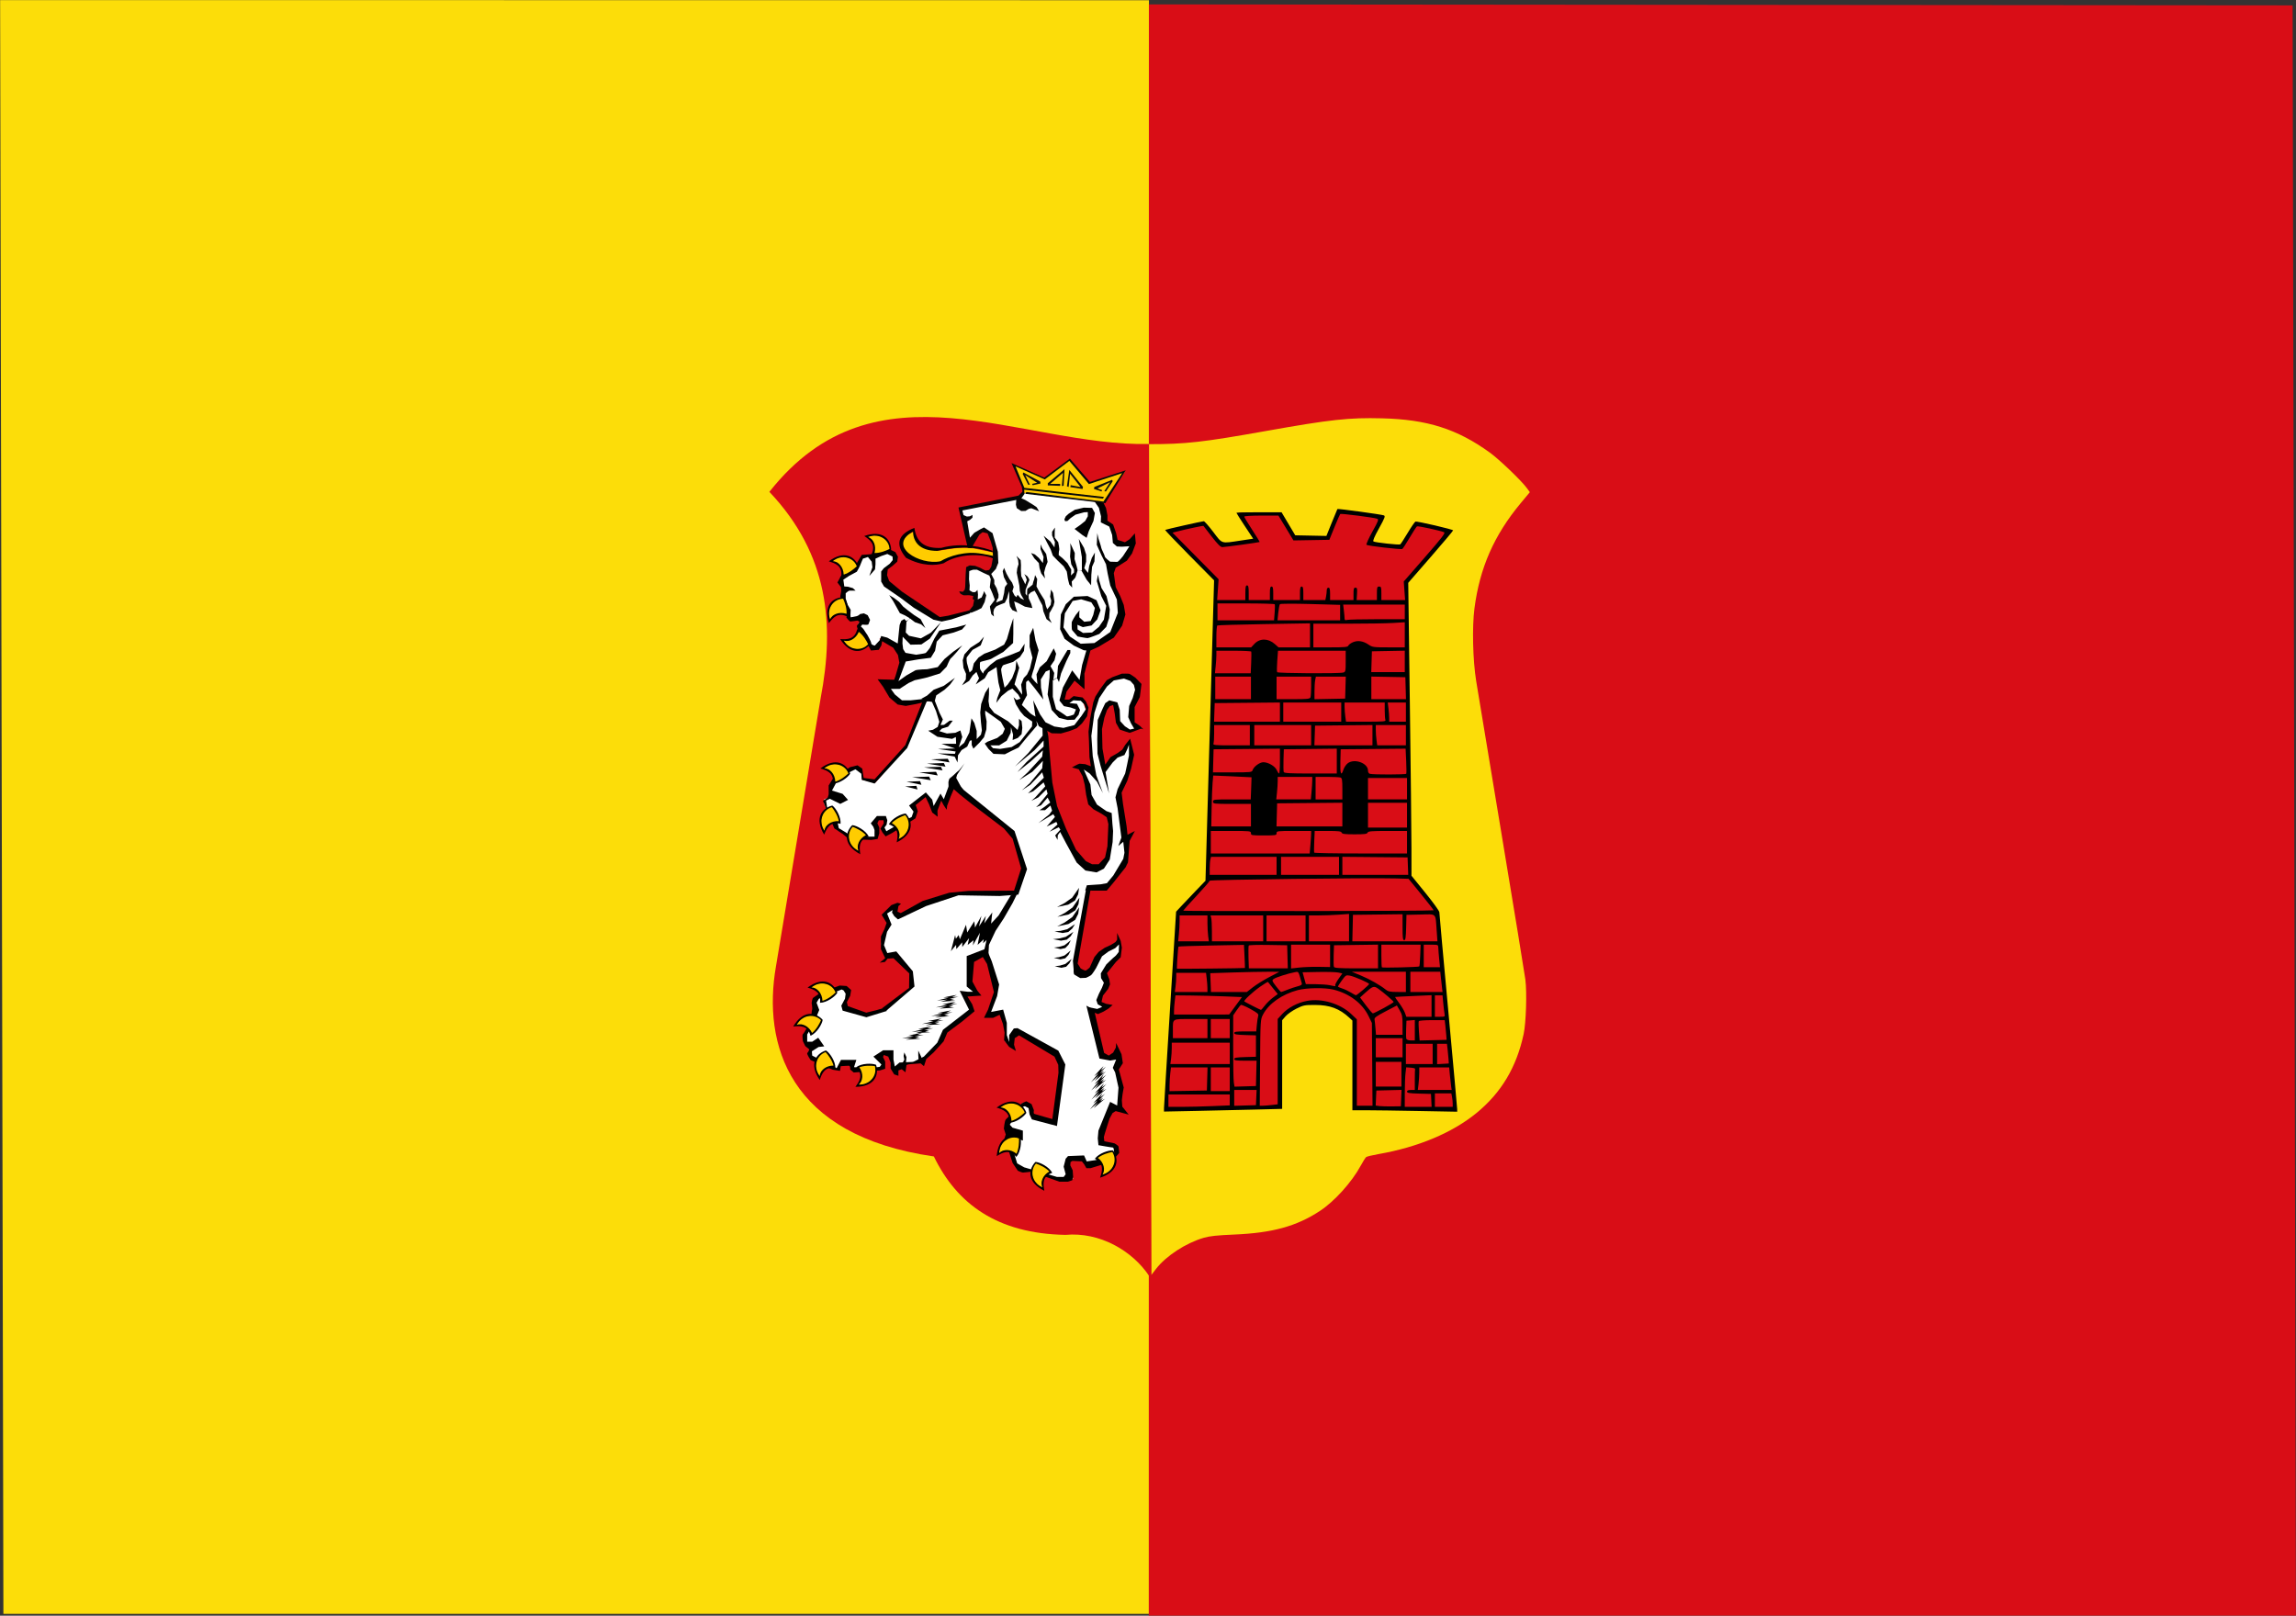 <?xml version="1.0" encoding="UTF-8" standalone="no"?>
<!-- Created with Inkscape (http://www.inkscape.org/) -->

<svg
   xmlns:dc="http://purl.org/dc/elements/1.1/"
   xmlns:cc="http://creativecommons.org/ns#"
   xmlns:rdf="http://www.w3.org/1999/02/22-rdf-syntax-ns#"
   xmlns:svg="http://www.w3.org/2000/svg"
   xmlns="http://www.w3.org/2000/svg"
   xmlns:sodipodi="http://sodipodi.sourceforge.net/DTD/sodipodi-0.dtd"
   xmlns:inkscape="http://www.inkscape.org/namespaces/inkscape"
   width="1061.688"
   height="747.281"
   id="svg5518"
   version="1.1"
   inkscape:version="0.48.4 r9939"
   sodipodi:docname="Lichtenvoorde_vlag.svg">
  <rect width="100%" height="100%" fill="#333333" stroke="none"/>
  <defs
     id="defs5520" />
  <sodipodi:namedview
     id="base"
     pagecolor="#ffffff"
     bordercolor="#666666"
     borderopacity="1.0"
     inkscape:pageopacity="0.0"
     inkscape:pageshadow="2"
     inkscape:zoom="0.49497475"
     inkscape:cx="617.36717"
     inkscape:cy="356.59536"
     inkscape:document-units="px"
     inkscape:current-layer="layer1"
     showgrid="false"
     fit-margin-top="0"
     fit-margin-left="0"
     fit-margin-right="0"
     fit-margin-bottom="0"
     inkscape:window-width="1600"
     inkscape:window-height="837"
     inkscape:window-x="-8"
     inkscape:window-y="-8"
     inkscape:window-maximized="1" />
  <g
     inkscape:label="Laag 1"
     inkscape:groupmode="layer"
     id="layer1"
     transform="translate(316.562,61.281)">
    <path
       inkscape:connector-curvature="0"
       style="fill:#fcdd09;fill-opacity:1;stroke:#000000;stroke-width:0.016px;stroke-linecap:butt;stroke-linejoin:miter;stroke-opacity:1"
       d="m -316.503,-61.239 1.515,746.39 530.434,0 -0.734,-746.326 -531.215,-0.063 z"
       id="path2841"
       sodipodi:nodetypes="ccccc" />
    <path
       inkscape:connector-curvature="0"
       style="fill:#d90d16;fill-opacity:1;stroke:#000000;stroke-width:0.016px;stroke-linecap:butt;stroke-linejoin:miter;stroke-opacity:1"
       d="m 214.688,-59.254 -0.047,745.218 530.434,0 -1.515,-744.763 -528.871,-0.454 z"
       id="path2841-1"
       sodipodi:nodetypes="ccccc" />
    <path
       style="fill:#fcdd09;fill-opacity:1"
       d="m 212.475,525.566 c -4.6,-5.951 -13.698,-11.884 -21.972,-14.329 -2.781,-0.822 -6.032,-1.168 -14.177,-1.509 -22.552,-0.944 -35.958,-5.991 -48.117,-18.115 -4.203,-4.191 -6.35,-7.016 -10.14,-13.347 l -2.838,-4.739 -5.926,-1.088 C 71.174,465.436 48.982,447.014 42.517,416.997 c -1.125,-5.222 -1.563,-19.259 -0.789,-25.264 0.332,-2.578 5.34,-33.168 11.129,-67.978 5.789,-34.809 11.014,-66.337 11.613,-70.061 1.549,-9.643 1.915,-24.989 0.801,-33.598 -2.414,-18.651 -9.226,-34.083 -21.538,-48.795 l -4.107,-4.908 1.408,-1.929 c 2.491,-3.412 12.796,-13.296 17.111,-16.413 10.652,-7.694 21.224,-12.185 34.722,-14.75 2.549,-0.484 8.615,-0.935 14.769,-1.096 15.265,-0.401 24.409,0.594 53.892,5.86 29.15,5.207 36.769,6.079 53.206,6.09 16.878,0.012 24.869,-0.888 54.131,-6.097 29.945,-5.33 38.338,-6.245 53.701,-5.855 20.866,0.529 34.653,4.915 49.764,15.83 4.327,3.125 14.637,13.009 17.123,16.414 l 1.396,1.913 -4.21,5.059 c -12.32,14.805 -18.948,29.881 -21.405,48.688 -1.122,8.585 -0.759,23.916 0.795,33.585 0.599,3.724 5.825,35.252 11.614,70.061 5.789,34.809 10.797,65.399 11.129,67.978 0.773,6.006 0.334,20.045 -0.79,25.264 -3.294,15.293 -10.269,27.007 -21.681,36.409 -11.151,9.187 -27.09,15.893 -45.367,19.087 -2.835,0.496 -5.435,1.124 -5.777,1.397 -0.342,0.273 -1.468,2.058 -2.503,3.967 -4.154,7.662 -12.179,16.56 -18.913,20.97 -10.829,7.092 -21.882,10.136 -39.565,10.895 -8.104,0.348 -11.414,0.702 -14.18,1.518 -8.265,2.436 -17.37,8.374 -21.972,14.327 l -2.258,2.921 -0.259,-135.313 -0.259,-135.313 -0.257,135.313 -0.257,135.313 -2.258,-2.921 z"
       id="path18351"
       inkscape:connector-curvature="0" />
    <path
       style="fill:#d90d16;fill-opacity:1;stroke:#000000;stroke-width:0.518px;stroke-linecap:butt;stroke-linejoin:miter;stroke-opacity:0"
       d="m 214.76,144.08 c -59.435,1.162 -126.246,-40.436 -175.553,22.132 27.431,28.946 30.204,61.451 23.729,95.29 l -20.687,124.185 c -6.226,35.838 5.673,78.236 73.012,87.913 10.615,21.858 29.166,35.696 60.844,36.272 15.859,-1.458 30.832,7.299 38.627,18.878 l 0.54,0.845 0.509,-1.156 -1.022,-384.36 z"
       id="path4870-2"
       sodipodi:nodetypes="ccccccccccc"
       inkscape:connector-curvature="0" />
    <path
       style="fill:#d90d16;fill-opacity:1;stroke:#610000;stroke-width:1.772px;stroke-linecap:butt;stroke-linejoin:miter;stroke-opacity:0"
       d="m 223.397,183.836 22.122,22.54 -3.971,139.464 -13.613,14.557 -5.672,91.098 52.751,-0.939 0,-40.384 c 8.322,-12.302 27.536,-9.746 34.6,0.47 l 0,40.384 46.512,0.47 -8.508,-92.037 -12.479,-15.496 -1.702,-136.647 20.42,-23.479 -15.882,-3.757 -6.807,11.27 -15.315,-1.878 6.807,-12.209 -20.42,-2.817 -5.105,12.679 -15.315,0 -6.807,-11.27 -18.718,0 7.941,12.209 -16.449,2.348 -7.941,-10.331 -16.449,3.757 z"
       id="path15201-0-6-0"
       sodipodi:nodetypes="ccccccccccccccccccccccccccc"
       inkscape:connector-curvature="0" />
    <path
       style="fill:#000000;fill-opacity:1"
       d="m 221.672,451.358 c 0.01,-0.812 1.265,-21.612 2.805,-46.223 l 2.799,-44.746 2.215,-2.395 c 1.218,-1.317 4.276,-4.538 6.795,-7.156 l 4.579,-4.761 1.987,-69.467 1.987,-69.467 -11.434,-11.571 c -6.288,-6.364 -11.328,-11.653 -11.2,-11.753 0.312,-0.244 17.111,-4.023 17.883,-4.023 0.332,0 2.296,2.226 4.365,4.948 4.32,5.681 3.402,5.391 12.659,3.999 l 5.804,-0.873 -3.871,-5.85 c -2.129,-3.217 -3.871,-5.972 -3.871,-6.121 0,-0.149 4.698,-0.262 10.439,-0.251 l 10.44,0.02 3.158,5.319 3.158,5.319 7.206,0.144 7.206,0.144 2.468,-6.134 c 1.358,-3.374 2.535,-6.215 2.616,-6.314 0.214,-0.259 20.416,2.508 21.472,2.941 0.772,0.316 0.48,1.097 -2.25,6.026 -2.166,3.909 -2.95,5.779 -2.534,6.039 0.795,0.496 11.804,1.696 12.362,1.347 0.238,-0.149 1.784,-2.526 3.435,-5.284 1.651,-2.757 3.272,-5.118 3.603,-5.246 0.711,-0.275 17.312,3.586 17.418,4.052 0.04,0.175 -4.614,5.707 -10.342,12.292 l -10.415,11.973 0.737,54.904 c 0.405,30.197 0.742,60.676 0.749,67.731 l 0.012,12.827 6.444,7.944 c 3.544,4.369 6.444,8.392 6.444,8.94 0,0.548 1.856,21.035 4.124,45.526 2.268,24.491 4.124,45.028 4.124,45.638 l 0,1.108 -17.657,-0.334 c -9.711,-0.184 -20.615,-0.337 -24.23,-0.34 l -6.573,-0.005 0,-20.739 0,-20.739 -1.418,-1.316 c -4.568,-4.24 -9.003,-5.89 -15.863,-5.902 -4.803,-0.008 -5.407,0.111 -8.591,1.695 -1.884,0.937 -4.141,2.527 -5.016,3.534 l -1.591,1.831 0,20.499 0,20.499 -11.986,0.31 c -6.592,0.17 -18.888,0.451 -27.323,0.623 l -15.337,0.313 0.01,-1.476 z m 22.291,-1.039 8.12,-0.34 0,-2.523 0,-2.523 -14.177,0 -14.177,0 0,2.865 0,2.865 6.058,-0.002 c 3.332,-0.001 9.711,-0.155 14.177,-0.342 z m 87.405,-3.711 0.152,-3.794 -5.823,0.147 -5.823,0.148 -0.152,3.481 -0.152,3.481 1.698,0.221 c 0.934,0.122 3.554,0.196 5.822,0.165 l 4.124,-0.056 0.152,-3.794 z m 13.922,1.059 -0.155,-2.995 -5.542,-0.148 c -4.459,-0.119 -5.542,-0.297 -5.542,-0.912 0,-0.526 0.563,-0.764 1.804,-0.764 l 1.804,0 0,-4.688 c 0,-2.578 0.058,-4.864 0.129,-5.079 0.071,-0.215 -0.823,-0.461 -1.987,-0.547 l -2.116,-0.156 -0.328,2.761 c -0.18,1.519 -0.33,5.632 -0.333,9.142 l -0.01,6.381 6.212,0 6.212,0 -0.155,-2.995 z m 9.898,1.498 c 0,-0.824 -0.145,-2.23 -0.322,-3.125 l -0.322,-1.628 -3.802,0 -3.802,0 0,3.125 0,3.125 4.124,0 4.124,0 0,-1.498 z m -90.838,-2.8 0.152,-3.516 -5.179,0 -5.179,0 0,3.665 0,3.665 5.026,-0.149 5.026,-0.149 0.152,-3.516 z m 7.194,3.439 2.707,-0.328 0,-19.733 0,-19.733 2.061,-2.259 c 2.674,-2.931 7.119,-5.295 11.487,-6.108 6.866,-1.278 15.335,1.237 20.453,6.074 l 2.602,2.459 0,19.983 0,19.983 3.627,0 3.627,0 -0.147,-19.143 -0.147,-19.143 -1.516,-3.125 c -2.894,-5.964 -8.837,-10.458 -16.269,-12.301 -3.927,-0.974 -12.377,-0.854 -16.497,0.234 -7.263,1.919 -13.441,6.262 -16.052,11.286 -1.21,2.329 -1.219,2.475 -1.37,22.269 l -0.152,19.924 1.441,-0.005 c 0.792,-0.003 2.659,-0.152 4.147,-0.333 z m -29.883,-12.034 0.147,-5.339 -8.453,0 -8.452,0 -0.325,2.735 c -0.179,1.504 -0.327,3.971 -0.33,5.482 l -0.01,2.747 8.635,-0.143 8.635,-0.143 0.147,-5.339 z m 10.421,0.13 0,-5.469 -4.382,0 -4.382,0 0,5.469 0,5.469 4.382,0 4.382,0 0,-5.469 z m 102.377,3.256 c -0.143,-0.931 -0.404,-3.275 -0.58,-5.209 l -0.32,-3.516 -6.919,0 -6.919,0 -0.01,2.474 c 0,1.361 -0.151,3.705 -0.33,5.209 l -0.325,2.735 7.828,0 7.828,0 -0.26,-1.693 z m -90.116,-5.99 0.146,-5.86 -5.172,0 c -4.197,0 -5.172,-0.144 -5.172,-0.762 0,-0.607 1.025,-0.793 5.026,-0.912 l 5.026,-0.149 0,-4.949 0,-4.949 -5.026,-0.149 c -4.002,-0.119 -5.026,-0.305 -5.026,-0.912 0,-0.618 0.966,-0.762 5.093,-0.762 l 5.093,0 0.273,-2.995 c 0.15,-1.647 0.429,-3.491 0.619,-4.097 0.301,-0.955 -0.175,-1.391 -3.576,-3.277 -2.158,-1.197 -4.146,-2.037 -4.417,-1.867 -0.272,0.17 -1.18,1.316 -2.018,2.547 l -1.524,2.239 -0.023,14.483 c -0.012,7.965 0.121,15.393 0.297,16.505 l 0.32,2.023 4.958,-0.148 4.958,-0.148 0.146,-5.86 z m 67.131,0.391 0,-5.73 -5.928,0 -5.929,0 0,5.73 0,5.73 5.929,0 5.928,0 0,-5.73 z m -79.391,-9.637 0,-4.949 -13.404,0 -13.404,0 0,2.532 c 0,1.392 -0.148,3.619 -0.328,4.949 l -0.328,2.417 13.732,0 13.732,0 0,-4.949 z m 93.826,0.26 0,-4.688 -6.186,0 -6.186,0 0,4.688 0,4.688 6.186,0 6.186,0 0,-4.688 z m 7.336,2.344 c -0.076,-1.146 -0.272,-3.197 -0.435,-4.558 l -0.296,-2.474 -2.272,0 -2.272,0 0,4.715 0,4.715 2.707,-0.157 2.707,-0.157 -0.139,-2.084 z m -21.255,-5.209 0,-4.428 -6.186,0 -6.186,0 0,4.428 0,4.428 6.186,0 6.186,0 0,-4.428 z m 5.671,-8.105 0,-4.72 -1.933,0.162 -1.933,0.162 -0.153,3.858 c -0.084,2.122 -0.034,4.173 0.113,4.558 0.153,0.403 1.038,0.7 2.086,0.7 l 1.821,0 0,-4.72 z m 14.552,2.376 c -0.076,-1.146 -0.271,-3.197 -0.434,-4.558 l -0.296,-2.474 -5.85,0 c -3.217,0 -5.975,0.204 -6.127,0.453 -0.152,0.249 -0.131,2.366 0.047,4.704 l 0.324,4.25 6.237,-0.146 6.237,-0.146 -0.138,-2.084 z m -110.441,-3.125 0,-4.428 -7.678,0 c -8.828,0 -8.304,-0.331 -8.304,5.252 l 0,3.604 7.991,0 7.991,0 0,-4.428 z m 10.311,0 0,-4.428 -4.382,0 -4.382,0 0,4.428 0,4.428 4.382,0 4.382,0 0,-4.428 z m 79.907,-1.647 c 0,-3.896 -0.179,-4.821 -1.314,-6.778 l -1.314,-2.266 -5.259,2.741 c -4.328,2.256 -5.225,2.925 -5.07,3.783 0.104,0.573 0.299,2.39 0.432,4.037 l 0.243,2.995 6.141,0 6.141,0 0,-4.512 z m 13.404,-8.811 0,-4.989 -8.377,0.368 c -4.608,0.202 -8.43,0.41 -8.494,0.462 -0.064,0.052 0.793,1.318 1.905,2.813 1.112,1.495 2.313,3.532 2.669,4.527 l 0.647,1.809 5.825,0 5.825,0 0,-4.989 z m 6.001,3.557 c -0.147,-0.788 -0.416,-3.015 -0.598,-4.949 l -0.33,-3.516 -1.763,0 -1.763,0 0,4.949 0,4.949 2.361,0 c 2.297,0 2.353,-0.039 2.093,-1.432 z m -96.613,-3.652 2.956,-4.032 -8.112,-0.32 c -4.461,-0.176 -11.385,-0.352 -15.386,-0.391 l -7.274,-0.07 -0.325,2.735 c -0.179,1.504 -0.327,3.497 -0.33,4.428 l -0.01,1.693 12.759,-0.005 12.759,-0.005 2.956,-4.032 z m 68.514,1.054 c 2.513,-1.357 4.57,-2.618 4.57,-2.802 0,-0.393 -4.66,-4.416 -7.13,-6.155 -1.999,-1.407 -2.576,-1.215 -6.172,2.048 l -2.219,2.013 2.734,3.675 c 1.504,2.021 2.939,3.678 3.191,3.681 0.251,0.004 2.513,-1.104 5.026,-2.461 z m -54.974,-1.174 c 0.851,-1.117 2.538,-2.766 3.751,-3.664 l 2.204,-1.633 -2.179,-2.693 c -1.199,-1.481 -2.25,-2.792 -2.336,-2.913 -0.086,-0.121 -1.721,0.871 -3.634,2.206 -3.407,2.377 -7.732,6.408 -7.303,6.806 0.345,0.32 7.407,3.919 7.692,3.921 0.142,10e-4 0.954,-0.912 1.804,-2.029 z m 45.311,-7.149 c 1.59,-1.351 2.891,-2.609 2.891,-2.795 0,-0.515 -6.803,-3.478 -8.899,-3.875 -1.756,-0.333 -1.935,-0.227 -3.678,2.175 -1.008,1.388 -1.838,2.663 -1.845,2.833 -0.01,0.17 0.857,0.579 1.921,0.911 1.063,0.331 2.861,1.167 3.995,1.857 1.134,0.69 2.211,1.276 2.393,1.303 0.182,0.027 1.632,-1.056 3.222,-2.407 z m -71.865,-0.799 c 0,-0.931 -0.151,-2.924 -0.33,-4.428 l -0.325,-2.735 -6.888,0 -6.888,0 0,2.011 c 0,1.106 -0.148,3.098 -0.328,4.428 l -0.328,2.417 7.545,0 7.545,0 -0.01,-1.693 z m 21.019,-0.496 c 1.545,-1.204 4.93,-3.306 7.523,-4.672 l 4.714,-2.482 -5.201,-0.017 c -2.861,-0.009 -10.052,0.136 -15.981,0.322 l -10.78,0.338 0.167,4.35 0.167,4.35 8.292,0 8.292,0 2.808,-2.189 z m 15.906,1.169 c 1.385,-0.561 3.515,-1.277 4.735,-1.59 1.71,-0.439 2.16,-0.772 1.966,-1.454 -1.672,-5.89 -1.361,-5.424 -3.375,-5.055 -2.992,0.549 -8.625,2.364 -9.624,3.102 -0.867,0.641 -0.798,0.855 1.086,3.351 1.107,1.466 2.166,2.666 2.353,2.666 0.188,0 1.474,-0.459 2.858,-1.02 z m 54.844,-3.668 0,-4.688 -12.502,0.01 -12.502,0.01 4.225,1.759 c 4.101,1.707 8.867,4.416 11.499,6.537 1.034,0.833 2.079,1.041 5.284,1.05 l 3.995,0.012 0,-4.688 z m 16.737,2.995 c -0.116,-0.931 -0.35,-3.041 -0.52,-4.688 l -0.31,-2.995 -6.923,0 -6.923,0 0,4.688 0,4.688 7.443,0 7.443,0 -0.211,-1.693 z m -49.429,-1.36 c -0.151,-0.247 0.532,-1.595 1.518,-2.995 l 1.793,-2.546 -1.909,-0.404 c -1.05,-0.222 -5.188,-0.339 -9.196,-0.26 l -7.287,0.144 0.753,2.735 0.754,2.735 4.445,0.03 c 2.445,0.017 5.373,0.224 6.507,0.461 2.881,0.602 2.929,0.604 2.622,0.102 z m -41.75,-8.045 c 0.044,-0.056 -0.038,-2.483 -0.182,-5.395 l -0.262,-5.294 -15.012,0.285 c -8.257,0.157 -15.121,0.383 -15.253,0.502 -0.221,0.199 -0.899,10.039 -0.705,10.236 0.119,0.121 31.316,-0.21 31.415,-0.334 z m 19.685,-5.18 -0.147,-5.339 -8.725,-0.143 c -4.799,-0.079 -8.86,0.038 -9.025,0.26 -0.165,0.222 -0.224,2.689 -0.132,5.482 l 0.168,5.079 9.005,0 9.004,0 -0.147,-5.339 z m 14.417,4.646 5.284,0.088 0,-5.167 0,-5.167 -9.022,0 -9.022,0 0,5.501 0,5.501 3.738,-0.422 c 2.056,-0.232 6.115,-0.383 9.022,-0.334 z m 27.452,-4.787 0,-5.48 -10.182,0.141 -10.182,0.141 -0.15,4.647 c -0.083,2.556 -0.032,4.958 0.113,5.339 0.206,0.543 2.433,0.692 10.332,0.692 l 10.069,0 0,-5.48 z m 19.075,4.598 c 0.142,-0.135 0.338,-2.453 0.436,-5.151 l 0.179,-4.906 -9.072,0 -9.072,0 0,5.122 c 0,2.817 0.106,5.229 0.235,5.359 0.304,0.307 16.953,-0.102 17.293,-0.425 z m 9.203,-3.415 c -0.206,-2.077 -0.389,-4.421 -0.407,-5.209 -0.032,-1.412 -0.079,-1.432 -3.383,-1.432 l -3.351,0 0,5.209 0,5.209 3.758,0 3.757,0 -0.375,-3.777 z m -106.825,-10.621 c -0.18,-1.329 -0.328,-4.025 -0.328,-5.99 l 0,-3.574 -6.444,0 -6.444,0 0,2.789 c 0,1.534 -0.149,4.229 -0.331,5.99 l -0.331,3.202 7.103,0 7.103,0 -0.328,-2.417 z m 25.449,-3.574 0,-5.99 -12.175,0 -12.175,0 0.311,1.172 c 0.171,0.645 0.314,3.34 0.318,5.99 l 0.01,4.818 11.857,0 11.857,0 0,-5.99 z m 19.59,0 0,-5.99 -9.022,0 -9.022,0 0,5.99 0,5.99 9.022,0 9.022,0 0,-5.99 z m 20.106,-0.338 0,-6.329 -4.719,0.338 c -2.595,0.186 -6.771,0.338 -9.28,0.338 l -4.561,0 0,5.99 0,5.99 9.28,0 9.28,0 0,-6.329 z m 40.508,1.25 c -0.582,-8.199 0.154,-7.477 -7.445,-7.308 l -6.513,0.145 -0.146,5.86 c -0.118,4.737 -0.291,5.86 -0.902,5.86 -0.621,0 -0.756,-1.073 -0.756,-6 l 0,-6 -11.471,0.14 -11.47,0.14 -0.145,6.121 -0.145,6.121 19.677,0 19.677,0 -0.36,-5.079 z m -1.411,-9.256 c 0.096,-0.092 -2.471,-3.41 -5.704,-7.372 l -5.878,-7.204 -5.638,-0.171 c -11.633,-0.354 -86.318,0.56 -86.318,1.056 0,0.274 -2.726,3.418 -6.058,6.986 -3.332,3.568 -6.115,6.656 -6.186,6.861 -0.122,0.354 115.415,0.197 115.781,-0.158 z m -72.606,-20.566 0,-4.167 -15.148,0 -15.148,0 -0.311,1.172 c -0.171,0.645 -0.314,2.52 -0.318,4.167 l -0.01,2.995 15.466,0 15.466,0 0,-4.167 z m 28.87,0 0,-4.167 -13.404,0 -13.404,0 0,4.167 0,4.167 13.404,0 13.404,0 0,-4.167 z m 31.855,0.13 -0.15,-4.037 -15.079,-0.138 -15.079,-0.138 0,4.175 0,4.175 15.23,0 15.23,0 -0.151,-4.037 z m -45.077,-9.845 c 0.183,-2.192 0.333,-4.536 0.333,-5.209 l 0,-1.224 -7.991,0 c -7.647,0 -7.991,0.045 -7.991,1.042 0,0.981 -0.344,1.042 -5.929,1.042 -5.585,0 -5.928,-0.06 -5.928,-1.042 0,-1.003 -0.344,-1.042 -9.28,-1.042 l -9.28,0 0,5.209 0,5.209 22.865,0 22.865,0 0.333,-3.985 z m 44.669,-1.224 0,-5.209 -8.967,0 c -7.495,0 -9.015,0.128 -9.263,0.781 -0.239,0.629 -1.406,0.781 -6,0.781 -4.594,0 -5.761,-0.152 -6,-0.781 -0.24,-0.633 -1.448,-0.781 -6.377,-0.781 l -6.08,0 -0.212,4.818 c -0.117,2.65 -0.126,4.994 -0.021,5.209 0.105,0.215 9.805,0.391 21.555,0.391 l 21.364,0 0,-5.209 z m 0,-12.502 0,-5.73 -9.022,0 -9.022,0 0,5.73 0,5.73 9.022,0 9.022,0 0,-5.73 z m -72.174,0 0,-5.209 -8.764,0 c -8.42,0 -8.764,-0.041 -8.764,-1.042 0,-1.001 0.344,-1.042 8.714,-1.042 l 8.714,0 0.203,-5.079 c 0.111,-2.793 0.192,-5.109 0.179,-5.146 -0.013,-0.037 -4.005,-0.235 -8.87,-0.44 l -8.847,-0.372 -0.294,3.305 c -0.162,1.818 -0.365,7.114 -0.452,11.77 l -0.158,8.465 9.17,0 9.17,0 0,-5.209 z m 42.273,-0.268 0,-5.477 -15.079,0.138 -15.079,0.138 -0.147,5.339 -0.147,5.339 15.226,0 15.226,0 0,-5.477 z m -14.255,-10.54 c 0.181,-1.934 0.33,-4.278 0.332,-5.209 l 0.01,-1.693 -7.991,0 -7.991,0 0,2.007 c 0,1.104 -0.149,3.448 -0.331,5.209 l -0.331,3.202 7.99,0 7.99,0 0.329,-3.516 z m 14.255,-1.377 c 0,-3.981 -0.152,-4.952 -0.815,-5.209 -0.449,-0.174 -3.232,-0.316 -6.186,-0.316 l -5.371,0 0,5.209 0,5.209 6.186,0 6.186,0 0,-4.893 z m 29.901,-0.056 0,-4.949 -9.022,0 -9.022,0 0,4.949 0,4.949 9.022,0 9.022,0 0,-4.949 z m -0.355,-6.902 c 0.122,-0.215 0.105,-2.914 -0.038,-5.998 l -0.259,-5.607 -15.011,0.138 -15.011,0.138 -0.146,5.6 c -0.151,5.778 0.349,7.1 1.432,3.785 0.326,-0.998 1.187,-2.287 1.914,-2.865 3.059,-2.431 9.431,-0.175 9.431,3.34 0,0.766 0.355,1.358 0.902,1.502 1.547,0.409 16.553,0.38 16.787,-0.032 z m -58.416,-5.868 0,-5.738 -15.337,0.138 -15.337,0.138 -0.147,5.339 -0.147,5.339 9.005,0 c 8.485,0 9.024,-0.059 9.325,-1.019 0.51,-1.625 3.277,-3.669 4.965,-3.669 2.295,0 5.41,1.824 6.202,3.631 0.38,0.868 0.867,1.578 1.081,1.578 0.214,0 0.39,-2.582 0.39,-5.738 z m 26.292,-0.002 0,-5.739 -12.244,0.14 -12.244,0.14 -0.149,4.909 c -0.082,2.7 -0.032,5.22 0.113,5.6 0.207,0.546 2.798,0.69 12.393,0.69 l 12.131,-1.2e-4 0,-5.739 z m -40.211,-11.971 0,-4.688 -8.248,0 -8.248,0 0,3.864 c 0,2.125 -0.141,4.235 -0.313,4.688 -0.278,0.731 0.653,0.824 8.248,0.824 l 8.561,0 0,-4.688 z m 28.354,0 0,-4.688 -13.146,0 -13.146,0 0,4.688 0,4.688 13.146,0 13.146,0 0,-4.688 z m 28.354,-0.009 0,-4.697 -13.275,0.139 -13.275,0.139 -0.149,4.558 -0.149,4.558 13.424,0 13.424,0 0,-4.697 z m 15.466,0.009 0,-4.688 -6.96,0 -6.96,0 0,2.271 c 0,1.249 0.147,3.359 0.328,4.688 l 0.328,2.417 6.632,0 6.632,0 0,-4.688 z m -58.255,-10.686 0,-4.436 -15.079,0.138 -15.079,0.138 -0.15,4.297 -0.15,4.297 15.229,0 15.229,0 0,-4.436 z m 28.354,0.008 0,-4.428 -13.404,0 -13.404,0 0,4.428 0,4.428 13.404,0 13.404,0 0,-4.428 z m 20.419,3.604 c -0.172,-0.453 -0.313,-2.446 -0.313,-4.428 l 0,-3.604 -9.28,0 -9.28,0 0,2.011 c 0,1.106 0.147,3.098 0.328,4.428 l 0.328,2.417 9.265,0 c 8.236,0 9.23,-0.091 8.952,-0.824 z m 9.482,-3.604 0,-4.428 -4.196,0 -4.196,0 0.325,2.735 c 0.179,1.504 0.327,3.497 0.33,4.428 l 0.01,1.693 3.866,0 3.866,0 0,-4.428 z m -71.659,-11.199 0,-5.209 -8.248,0 -8.248,0 0,5.209 0,5.209 8.248,0 8.248,0 0,-5.209 z m 27.526,4.385 c 0.172,-0.453 0.313,-2.797 0.313,-5.209 l 0,-4.385 -7.991,0 -7.991,0 0,5.209 0,5.209 7.678,0 c 6.526,0 7.725,-0.124 7.991,-0.824 z m 16.184,-4.515 0.148,-5.079 -6.914,0 -6.914,0 -0.322,1.628 c -0.177,0.895 -0.322,3.246 -0.322,5.224 l 0,3.596 7.088,-0.145 7.089,-0.145 0.147,-5.079 z m 27.838,0.26 -0.147,-5.079 -7.862,-0.144 -7.862,-0.144 0,5.223 0,5.223 8.009,0 8.009,0 -0.148,-5.079 z m -71.438,-11.72 c 0.117,-2.65 0.126,-4.994 0.021,-5.209 -0.105,-0.215 -3.774,-0.391 -8.152,-0.391 l -7.96,0 0,2.007 c 0,1.104 -0.149,3.448 -0.331,5.209 l -0.331,3.202 8.271,0 8.271,0 0.212,-4.818 z m 42.55,4.49 c 1.098,-0.297 1.16,-0.573 1.16,-5.202 l 0,-4.888 -15.65,0 -15.65,0 -0.352,4.705 c -0.193,2.588 -0.213,4.932 -0.043,5.209 0.336,0.549 28.556,0.711 30.535,0.175 z m 28.483,-5.155 0,-4.962 -7.604,0.144 -7.604,0.144 -0.148,4.818 -0.148,4.818 7.752,0 7.752,0 0,-4.962 z m -69.624,-8.03 c 2.535,-2.742 6.427,-2.743 9.515,-0.004 l 1.732,1.537 7.278,0 7.278,0 0,-5.554 0,-5.554 -21.202,0.355 c -11.661,0.195 -21.404,0.481 -21.652,0.636 -0.248,0.155 -0.451,2.494 -0.451,5.199 l 0,4.918 8.042,0 8.042,0 1.417,-1.533 z m 43.527,0.728 c 0.168,-0.443 1.133,-1.154 2.144,-1.581 2.261,-0.954 4.75,-0.56 7.238,1.145 1.7,1.166 2.261,1.241 9.262,1.241 l 7.452,0 0,-5.809 0,-5.809 -5.493,0.34 c -3.021,0.187 -12.533,0.34 -21.137,0.34 l -15.643,0 0,5.469 0,5.469 7.936,0 c 6.681,0 7.984,-0.127 8.241,-0.805 z m -34.082,-15.213 c 0.154,-1.934 0.172,-3.692 0.04,-3.907 -0.132,-0.215 -6.141,-0.391 -13.355,-0.391 l -13.116,0 0,3.907 0,3.907 13.075,0 13.075,0 0.279,-3.516 z m 30.278,-0.062 0,-3.578 -13.71,-0.384 c -7.541,-0.211 -13.894,-0.183 -14.119,0.062 -0.225,0.245 -0.57,2.028 -0.766,3.962 l -0.356,3.516 14.476,0 14.476,0 0,-3.578 z m 17.141,3.064 12.759,-0.007 0,-3.386 0,-3.386 -14.249,0 -14.249,0 0.325,2.735 c 0.179,1.504 0.327,3.172 0.33,3.707 0.01,0.753 0.266,0.902 1.164,0.658 0.638,-0.173 6.902,-0.317 13.919,-0.321 z m -60.961,-12.248 c 0,-2.662 0.165,-3.386 0.773,-3.386 0.608,0 0.773,0.723 0.773,3.386 l 0,3.386 4.897,0 4.897,0 0,-3.125 c 0,-2.431 0.172,-3.125 0.773,-3.125 0.602,0 0.773,0.695 0.773,3.125 l 0,3.125 6.186,0 6.186,0 0,-3.125 c 0,-2.431 0.172,-3.125 0.773,-3.125 0.602,0 0.773,0.695 0.773,3.125 l 0,3.125 5.091,0 5.091,0 0.322,-1.628 c 0.177,-0.895 0.322,-2.185 0.322,-2.865 0,-0.752 0.303,-1.237 0.773,-1.237 0.594,0 0.773,0.666 0.773,2.865 l 0,2.865 5.413,0 5.413,0 0,-2.865 c 0,-2.381 0.152,-2.865 0.902,-2.866 0.771,-5.3e-4 0.877,0.415 0.726,2.865 l -0.177,2.866 4.688,0 4.687,0 0,-3.125 c 0,-2.778 0.115,-3.125 1.031,-3.125 0.916,0 1.031,0.347 1.031,3.125 l 0,3.125 5.489,0 5.489,0 -0.313,-4.297 -0.313,-4.297 9.768,-11.199 c 8.023,-9.199 9.608,-11.268 8.872,-11.583 -1.782,-0.763 -12.088,-2.996 -12.536,-2.717 -0.252,0.157 -1.771,2.508 -3.375,5.224 -1.604,2.716 -3.127,5.069 -3.385,5.23 -0.598,0.374 -15.996,-1.407 -16.58,-1.917 -0.241,-0.21 0.978,-2.926 2.708,-6.035 2.764,-4.964 3.037,-5.696 2.242,-6.016 -1.385,-0.558 -16.77,-2.531 -17.105,-2.194 -0.163,0.163 -1.359,2.915 -2.659,6.115 l -2.364,5.819 -8.291,0.143 -8.292,0.143 -3.473,-5.743 -3.474,-5.743 -7.91,0 c -4.373,0 -7.91,0.211 -7.91,0.471 0,0.259 1.637,2.981 3.638,6.048 2.001,3.067 3.567,5.63 3.48,5.696 -0.266,0.201 -16.066,2.371 -17.259,2.371 -0.8,-4.1e-4 -2.186,-1.377 -4.851,-4.819 -2.051,-2.65 -3.793,-4.9 -3.87,-4.999 -0.132,-0.171 -7.864,1.474 -12.28,2.612 l -2.016,0.519 10.654,10.774 10.654,10.774 -0.338,4.811 -0.338,4.811 6.521,0 6.521,0 0,-3.386 z"
       id="path19248"
       inkscape:connector-curvature="0" />
    <path
       style="fill:#ffffff;fill-opacity:1;stroke:#000000;stroke-width:0.521px;stroke-linecap:butt;stroke-linejoin:miter;stroke-opacity:0"
       d="m 191.258,170.922 -34.987,-4.326 -1.312,2.163 -27.115,5.407 3.936,17.519 3.936,-6.489 2.843,-1.73 3.499,2.812 1.312,8.219 0,6.705 -2.843,2.812 -3.28,-1.514 -2.187,-1.514 -3.717,0 -0.437,8.435 -1.531,3.677 3.936,0.649 1.531,1.73 -1.968,6.272 -6.56,1.298 -7.216,2.379 -21.429,-13.193 -5.029,-4.758 -0.437,-5.623 3.936,-2.595 1.749,-2.163 -3.28,-3.677 -3.061,1.947 -4.811,0.433 -3.499,0 -2.187,1.514 -0.656,2.379 -2.405,3.461 -4.373,1.73 -1.531,2.163 1.749,3.893 -0.875,1.947 0.875,4.326 2.187,3.893 -0.656,3.461 2.405,0.865 3.28,-1.514 2.624,0 0.875,1.947 -1.749,0.216 -2.405,0.865 -0.219,2.379 3.936,4.975 2.405,3.893 2.405,0 1.312,-2.163 0,-2.163 5.467,2.812 5.029,6.489 -3.061,11.247 -4.155,-0.649 -2.843,0 4.811,6.272 6.341,4.109 9.184,-1.514 -8.528,21.628 -14.213,16.438 -6.123,-1.298 -0.219,-3.677 -2.843,-1.947 -3.717,1.73 -6.123,4.975 -1.968,4.326 5.904,1.947 1.749,1.73 -3.061,1.081 -4.155,-1.947 -3.061,0.649 -0.219,1.947 1.312,3.028 4.592,9.3 3.28,1.298 2.405,2.163 12.245,0 0.219,-1.081 -0.219,-3.244 -1.312,-2.163 2.405,-2.595 3.28,-0.216 0.219,2.595 -1.531,2.595 1.968,2.595 12.901,-7.786 0.437,-2.812 -1.749,-2.379 6.341,-5.407 2.405,3.028 1.749,4.975 2.843,-6.705 2.187,3.893 3.717,-11.247 3.936,4.758 10.715,8.219 12.683,11.03 5.467,16.654 -3.28,10.598 -8.309,0.649 -19.243,0 -15.744,4.975 -11.152,5.623 -2.187,-1.947 0.437,-2.812 -5.248,3.461 2.405,4.975 -2.187,3.244 -1.531,5.84 2.187,5.84 3.936,-1.298 7.435,8.868 0.437,6.272 -12.901,10.814 -7.653,2.379 -10.277,-2.812 -0.437,-1.947 1.312,-3.028 0.875,-3.461 -2.405,-1.73 -2.405,0.865 -9.621,3.893 -1.531,2.379 1.312,3.893 -1.749,4.975 -3.936,6.489 0.656,4.758 3.717,-0.433 1.749,-2.163 1.312,2.163 -2.405,0.649 -2.843,2.379 0.875,2.379 12.027,6.056 0.875,-1.73 1.531,-2.379 5.467,0 -0.875,4.109 4.811,0.216 8.091,-0.865 1.968,-1.73 -3.499,-3.461 2.843,-2.595 3.936,0.433 0,4.326 1.531,3.461 2.405,-2.163 6.341,-0.865 4.811,-2.163 7.435,-6.921 1.749,-5.191 13.12,-10.165 -3.936,-7.137 3.717,0.433 2.843,-0.216 -3.28,-4.109 0,-3.893 -0.656,-8.435 7.435,-2.812 3.062,7.354 1.531,9.3 -1.531,6.705 -1.968,5.407 6.341,-1.298 1.531,7.786 0,5.407 4.373,3.461 -1.312,-4.975 2.405,-3.028 18.587,10.382 2.624,5.623 -4.155,25.954 -9.621,-2.812 -0.875,-3.677 -1.531,-2.379 -2.405,0 -5.904,8.219 -0.875,3.244 2.624,1.947 3.717,0 0,3.028 -5.467,-1.947 -1.531,3.893 3.28,9.084 3.499,4.109 4.373,0 14.432,4.326 5.248,-0.865 -2.187,-4.758 0,-3.677 6.779,-0.649 1.968,3.893 3.061,-1.298 7.653,-2.595 3.061,-2.379 -0.656,-3.677 -6.779,-1.514 -0.656,-3.461 5.248,-12.977 4.592,1.081 -0.219,-3.244 0.219,-6.921 -1.093,-5.407 -0.875,-2.595 1.749,-4.975 -0.437,-3.893 -3.499,3.461 -4.811,-1.298 -4.592,-21.412 3.717,0.433 4.155,-1.73 -3.936,-1.514 0.219,-3.677 3.717,-4.975 -2.405,-4.975 2.843,-4.542 4.373,-4.542 0.437,-5.623 -3.936,2.379 -5.467,3.028 -2.405,4.975 -2.624,4.758 -5.904,-1.514 -0.219,-4.758 5.685,-33.74 3.717,-0.216 4.155,0.216 10.059,-11.03 -0.437,-11.03 -1.968,-9.516 -1.312,-11.679 4.373,-9.516 1.968,-8.219 -1.093,-6.921 -3.28,4.975 -3.499,1.514 -5.029,6.705 -2.624,-10.814 0.219,-11.679 4.373,-8.219 3.936,0.649 0.656,8.219 5.029,4.109 3.717,-1.514 -3.061,-3.677 0.437,-6.705 3.061,-5.84 -1.749,-5.84 -4.155,-2.812 -7.872,2.379 -6.341,9.3 -2.624,15.14 1.531,17.735 -4.592,-2.379 -1.749,0 3.061,5.407 2.187,10.598 3.499,4.326 5.467,2.595 1.093,7.137 -1.968,13.193 -4.373,3.893 -6.56,-1.298 -9.184,-15.572 -6.997,-22.493 -1.312,-21.628 -0.875,-4.975 7.653,3.028 7.653,-2.812 4.155,-6.489 -2.187,-6.056 -2.624,-0.216 -3.936,2.595 -2.187,-1.298 1.531,-8.002 3.28,-3.028 4.592,4.326 0.656,-8.435 1.968,-9.516 c 0,0 4.592,-1.73 5.467,-2.163 0.875,-0.433 8.091,-6.489 8.091,-6.489 l 0.875,-4.975 -0.656,-6.921 -3.061,-8.435 -0.219,-8.435 4.592,-1.947 3.936,-5.191 2.187,-5.191 -3.717,2.163 -4.592,-0.216 -1.749,-6.056 -2.843,-3.677 -1.749,-3.028 -2.187,-6.705 z"
       id="path6009-03-8"
       inkscape:connector-curvature="0" />
    <path
       style="fill:#ffcc00;fill-opacity:1;stroke:#000000;stroke-width:0.521px;stroke-linecap:butt;stroke-linejoin:miter;stroke-opacity:0"
       d="m 152.007,153.619 4.701,10.922 -0.109,2.055 37.392,4.542 9.731,-14.491 -16.728,5.299 -9.184,-10.598 -11.261,8.759 -14.541,-6.489 z"
       id="path6011-8-6"
       inkscape:connector-curvature="0" />
    <path
       style="fill:#080808;fill-opacity:1;stroke:#000000;stroke-width:0.521px;stroke-linecap:butt;stroke-linejoin:miter;stroke-opacity:0"
       d="m 156.326,166.704 -0.366,-2.722 -4.793,-11.088 15.153,6.729 11.829,-8.794 9.277,10.782 16.544,-5.353 -9.432,15.217 -37.032,-4.359 0.541,-0.841 35.64,4.435 8.659,-13.152 -15.385,5.047 -9.045,-10.705 -11.365,8.564 -13.529,-6.041 4.097,9.941 36.8,4.206 -0.464,0.765 -36.413,-4.129 0.077,1.759 -0.794,-0.26 z"
       id="path6013-0-2"
       inkscape:connector-curvature="0" />
    <path
       style="fill:#0e0e0e;fill-opacity:1;stroke:#000000;stroke-width:0.521px;stroke-linecap:butt;stroke-linejoin:miter;stroke-opacity:0"
       d="m 156.346,157.941 2.551,4.97 0.773,0 -2.165,-4.435 5.489,3.518 -2.319,0.535 0.309,0.612 3.556,-0.765 -0.077,-0.918 -7.808,-4.206 -0.309,0.688 z"
       id="path6015-1-1"
       inkscape:connector-curvature="0" />
    <path
       style="fill:#0e0e0e;fill-opacity:1;stroke:#000000;stroke-width:0.521px;stroke-linecap:butt;stroke-linejoin:miter;stroke-opacity:0"
       d="m 175.288,163.37 0.387,-7.647 -7.731,6.5 0,0.994 5.721,0.229 0,-0.918 -4.639,0 5.953,-5.123 -0.541,6.117 0.851,-0.153 z"
       id="path6017-2-4"
       inkscape:connector-curvature="0" />
    <path
       style="fill:#0e0e0e;fill-opacity:1;stroke:#000000;stroke-width:0.521px;stroke-linecap:butt;stroke-linejoin:miter;stroke-opacity:0"
       d="m 176.79,163.634 1.105,-7.578 6.326,7.847 -0.193,0.976 -5.659,-0.861 0.178,-0.901 4.552,0.881 -4.848,-6.158 -0.656,6.106 -0.805,-0.312 z"
       id="path6017-7-5-6"
       inkscape:connector-curvature="0" />
    <path
       style="fill:#0e0e0e;fill-opacity:1;stroke:#000000;stroke-width:0.521px;stroke-linecap:butt;stroke-linejoin:miter;stroke-opacity:0"
       d="m 197.937,161.352 -3.096,4.658 -0.768,-0.085 2.652,-4.168 -5.852,2.889 2.244,0.788 -0.376,0.574 -3.448,-1.153 0.18,-0.903 8.234,-3.317 0.23,0.718 z"
       id="path6015-4-0-2"
       inkscape:connector-curvature="0" />
    <path
       style="fill:#060606;fill-opacity:1;stroke:#000000;stroke-width:0.521px;stroke-linecap:butt;stroke-linejoin:miter;stroke-opacity:0"
       d="m 157.31,166.974 -1.585,2.217 1.749,0.757 1.859,1.135 1.695,1.027 1.749,1.19 1.148,1.892 -3.608,-1.406 -1.148,0.27 -1.531,0.973 -1.968,0.054 -2.077,-1.352 -0.383,-1.568 0.164,-2.217 -24.928,4.866 0.547,2.163 1.531,0.649 1.367,-0.108 1.257,-0.649 -0.055,1.298 -1.039,0.919 -1.367,0.757 1.257,7.57 2.023,-2.271 2.679,-1.568 1.804,-0.919 3.936,2.649 2.46,8.597 0.219,5.137 -1.148,2.866 -2.132,2.271 1.421,2.812 0,1.784 1.093,2.001 0.875,2.92 -0.055,1.514 -0.547,0.757 -0.547,1.46 2.952,-1.19 0.765,-3.244 c 0,0 0.273,-2.595 0.437,-2.866 0.164,-0.27 1.039,-1.352 1.039,-1.352 l -1.585,-3.136 -0.547,-2.704 0.656,-1.568 1.093,2.649 1.367,2.487 1.257,1.73 0.711,1.947 -0.601,2.001 0.984,1.947 0.875,0.811 0.547,-1.135 1.421,1.622 1.585,0.757 -1.367,-2.325 c 0,0 -0.601,-1.568 -0.601,-1.784 0,-0.216 -0.219,-2.541 -0.219,-2.541 l -1.203,-5.894 0.219,-2.001 0.601,-2.001 -0.219,-1.892 -0.711,-1.892 1.913,1.947 0.164,2.271 -0.055,2.541 0.164,2.595 1.257,2.487 0.601,1.298 0.711,-2.055 -0.492,-1.406 -0.656,-1.298 1.476,1.081 c 0,0 0.875,1.352 0.875,1.622 0,0.27 -0.492,1.244 -0.492,1.244 l -1.257,3.298 -0.055,1.838 0.711,0.973 c 0,0 0,-3.082 0.219,-3.244 0.219,-0.162 2.351,-1.892 2.351,-1.892 0,0 0.383,-1.73 0.547,-1.947 0.164,-0.216 0.601,-2.487 0.601,-2.487 l 0.984,1.838 -0.328,3.406 1.367,2.595 2.351,3.731 0.656,2.758 0.601,1.514 1.585,-2.055 0.273,-2.001 -0.547,-1.838 0.273,-1.892 0.109,-1.352 0.984,1.514 0.273,1.73 0.383,2.433 -0.437,1.838 c 0,0 -0.875,1.514 -0.929,1.73 -0.055,0.216 -0.984,1.622 -0.984,1.622 l -0.109,2.271 1.203,2.325 -2.405,-1.784 -1.476,-3.677 -0.437,-2.704 -1.421,-2.649 -0.984,-2.055 -1.203,-2.109 -1.749,0.811 -1.039,1.081 0.055,1.676 1.203,2.649 0.492,1.838 c 0,0 -3.225,-0.541 -3.444,-0.649 -0.219,-0.108 -3.116,-1.676 -3.116,-1.676 l -1.859,-0.757 0.547,2.379 0.875,2.595 -2.296,-0.973 -1.039,-1.676 c 0,0 -0.383,-1.947 -0.383,-2.163 0,-0.216 0.055,-3.19 0.055,-3.19 l -0.164,-1.73 -0.82,3.244 -1.093,2.163 -2.241,0.865 c 0,0 -1.64,0.703 -1.859,0.919 -0.219,0.216 -0.875,1.135 -0.875,1.135 l -0.328,1.568 0.273,1.838 c 0,0 -1.257,-0.973 -1.257,-1.19 0,-0.216 -0.656,-3.244 -0.601,-3.461 0.055,-0.216 2.296,-2.92 2.241,-3.136 -0.055,-0.216 -0.984,-2.595 -1.039,-2.812 -0.055,-0.216 -1.257,-2.92 -1.257,-2.92 l 0.437,-3.731 -0.656,-1.676 -2.733,-1.244 -2.952,-1.46 c 0,0 -1.312,0 -1.695,0 -0.383,0 -1.913,0.649 -1.913,0.649 l -0.109,3.731 0.328,2.866 -0.109,2.271 1.476,0.865 1.203,0 1.039,-1.027 0.219,2.163 -0.109,2.217 1.804,-0.919 0.82,-1.892 0.273,-1.027 1.039,1.947 -0.765,3.136 -1.421,2.758 -1.968,1.027 -2.515,1.027 -2.187,0.379 2.733,-3.461 0.547,-2.812 -0.711,-0.27 0.273,-1.46 -1.859,-0.378 c 0,0 -2.296,0.054 -2.515,0.054 -0.219,0 -1.476,-0.703 -1.476,-0.703 0,0 -0.82,-1.135 -0.547,-1.135 0.273,0 1.585,0.216 1.585,0.216 l 0.875,-0.973 0.219,-1.352 0.219,-5.894 0.219,-3.19 1.64,-0.811 2.515,0.216 2.351,0.919 c 0,0 2.187,1.244 2.515,1.244 0.328,0 1.64,-0.27 1.64,-0.27 0,0 0.929,-1.352 0.984,-1.622 0.055,-0.27 0.656,-3.515 0.656,-3.515 l 0,-5.029 -0.984,-3.244 -1.421,-3.515 -2.296,-0.541 -1.476,1.135 -4.045,6.813 c 0,0 -1.257,-0.27 -1.312,-0.487 -0.055,-0.216 -0.547,-2.433 -0.547,-2.433 l -3.772,-16.438 27.771,-5.515 2.351,-2.325 0,1.081 0.547,0.27 z"
       id="path6063-9-9"
       inkscape:connector-curvature="0" />
    <path
       style="fill:#ffcc00;fill-opacity:1;stroke:#000000;stroke-width:0.521px;stroke-linecap:butt;stroke-linejoin:miter;stroke-opacity:0"
       d="m 142.508,194.187 -8.891,-1.835 -4.098,-0.306 c 0,0 -4.639,0.229 -4.948,0.306 -0.309,0.076 -7.499,1.147 -7.808,1.147 -0.309,0 -6.571,-1.988 -6.571,-1.988 l -2.319,-2.065 -1.314,-1.759 -0.619,-3.059 -2.861,1.453 -2.242,2.218 -0.155,2.906 3.015,4.282 4.948,2.829 7.267,0.612 4.407,-0.688 4.793,-1.759 3.788,-1.376 3.247,-0.535 5.566,0.459 4.87,0.918 -0.077,-1.759 z"
       id="path6065-4-1"
       inkscape:connector-curvature="0" />
    <path
       style="fill:#000000;fill-opacity:1;stroke:#000000;stroke-width:0.521px;stroke-linecap:butt;stroke-linejoin:miter;stroke-opacity:0"
       d="m 142.431,194.11 c -6.142,-1.6 -11.413,-3.533 -25.667,-0.612 -8.275,0.036 -11.077,-4.38 -11.133,-8.947 -12.22,6.765 3.045,15.729 12.679,13.764 3.96,-2.386 11.499,-4.887 19.288,-3.449 1.564,0.289 3.237,0.508 4.988,1.002 l -0.077,1.071 c -4.896,-2.115 -15.802,-2.344 -22.729,2.294 -3.554,1.092 -9.799,1.534 -17.395,-2.523 -5.337,-6.411 -3.575,-10.896 3.865,-13.841 0.976,7.344 5.712,9.64 12.447,9.253 9.901,-2.734 19.758,-0.241 23.657,1.376 l 0.077,0.612 z"
       id="path6067-7-5"
       sodipodi:nodetypes="ccccscccccccc"
       inkscape:connector-curvature="0" />
    <path
       style="fill:#000000;stroke:#000000;stroke-width:0.521px;stroke-linecap:butt;stroke-linejoin:miter;stroke-opacity:0"
       d="m 189.509,170.597 2.077,3.028 0.984,3.893 -0.109,2.812 3.936,1.947 1.312,3.893 0.328,3.677 1.859,1.622 c 0,0 1.749,0.108 2.296,0.108 0.547,0 3.499,-0.216 3.499,-0.216 l -2.952,4.542 c 0,0 -2.077,2.704 -2.733,2.704 -0.656,0 -3.28,-0.108 -3.28,-0.108 0,0 -2.405,-1.838 -2.405,-2.379 0,-0.541 -1.64,-3.569 -1.64,-4.001 0,-0.433 -1.312,-4.326 -1.312,-4.326 l -0.547,-2.487 -0.219,5.407 2.187,4.866 2.077,4.109 0.765,4.326 1.203,5.515 3.061,6.489 0.437,6.164 -3.499,8.868 -7.325,5.083 -6.341,0.324 -5.029,-3.352 -2.952,-4.218 0.656,-6.489 3.608,-5.731 3.936,-0.757 4.701,1.406 1.64,2.595 -0.765,3.244 -1.203,2.812 -2.952,0.324 -2.296,-2.055 0,-2.055 0.109,-1.19 -1.749,2.163 c 0,0 -1.859,2.92 -1.859,3.461 0,0.541 -0.109,3.136 0.219,3.569 0.328,0.433 2.515,2.92 2.515,2.92 0,0 3.936,0.757 4.592,0.757 0.656,0 5.467,-1.947 5.467,-1.947 l 3.171,-3.244 1.312,-4.109 0.328,-4.001 -1.531,-6.164 -2.296,-3.677 -1.093,-3.569 -0.547,-2.704 -0.547,3.028 2.077,6.921 2.296,4.542 -1.093,6.38 -2.296,3.352 -3.171,2.595 -4.155,0.216 -2.515,-1.622 -0.109,-2.163 2.515,1.081 4.045,-0.757 2.624,-2.812 1.531,-4.218 -1.859,-4.65 -4.155,-1.947 -6.341,0.324 -3.717,3.461 -2.296,4.758 -0.328,6.813 2.077,4.434 4.264,3.136 4.592,2.163 1.203,0.108 -1.968,6.705 -1.203,6.921 -3.389,-4.434 -4.264,7.894 -1.64,6.056 2.077,2.595 3.171,0.649 2.405,0.865 -0.984,2.379 c 0,0 -2.952,1.19 -3.389,0.757 -0.437,-0.433 -4.811,-3.244 -4.811,-3.244 l -1.531,-5.731 0,-7.678 1.859,-1.19 0.984,2.055 0.984,-4.001 2.405,-5.623 1.859,-3.785 0,-1.406 -1.312,0 -4.373,7.354 -0.437,5.515 -1.749,1.19 0.437,-3.461 -0.875,-1.622 -0.875,-1.514 1.859,-2.704 0.765,-3.028 -1.093,-2.487 -1.312,2.271 -1.968,3.677 -3.171,2.812 -1.531,3.244 0.437,4.542 c 0,0 -2.733,-2.812 -2.733,-3.352 0,-0.541 1.203,-4.109 1.203,-4.109 l 2.077,-8.219 -1.421,-4.434 -1.093,-5.948 -1.64,3.461 0,5.299 1.312,5.083 -1.203,5.083 -1.312,2.704 -1.531,1.622 -1.203,3.028 0.437,3.352 0,1.298 -2.296,-3.244 -1.203,-1.514 1.093,-3.893 1.093,-3.785 -1.312,-3.244 -0.437,4.001 -1.531,4.001 -2.077,3.028 -1.421,1.406 -0.984,-4.542 c 0,0 -0.765,-3.677 -0.547,-4.218 0.219,-0.541 0.547,-1.514 1.093,-1.73 0.547,-0.216 4.373,-1.406 4.373,-1.406 l 3.171,-2.271 1.859,-2.812 0.328,-3.352 -2.296,3.461 -3.389,1.406 -7.325,2.704 -2.843,2.163 -2.952,3.028 -0.437,1.081 c 0,0 -1.421,-1.947 -1.421,-2.379 0,-0.433 -0.219,-2.812 0.219,-3.028 0.437,-0.216 4.373,-1.081 4.92,-1.406 0.547,-0.324 5.686,-3.244 5.686,-3.244 l 4.483,-4.109 0.109,-4.326 0,-7.137 -1.421,4.326 -1.531,5.299 -1.312,2.595 -4.045,2.271 -5.139,1.947 -2.624,1.73 -2.187,2.704 -0.765,3.136 -1.203,1.081 -1.203,-4.326 c 0,0 -0.437,-2.379 0,-2.812 0.437,-0.433 2.296,-3.244 2.843,-3.461 0.547,-0.216 3.499,-1.947 3.499,-1.947 l 1.531,-4.001 -2.187,2.487 -4.045,2.595 -2.843,3.136 -0.765,2.704 0.328,3.461 1.203,2.812 -0.109,2.595 -1.749,2.704 3.28,-2.055 1.64,-2.487 1.749,-1.622 1.203,2.92 -1.531,2.812 4.155,-2.812 1.64,-2.812 3.827,-2.379 0.437,3.785 0.437,3.352 0.875,3.569 -1.421,3.677 -0.437,2.163 2.405,-3.136 3.061,-2.487 1.968,-0.973 2.733,2.812 0.984,1.838 -1.749,0.649 -1.421,-1.298 1.093,3.244 1.968,3.244 1.859,2.163 3.717,2.595 -0.109,2.271 -5.685,7.246 -3.717,2.271 -5.357,0.865 -3.28,-0.324 -1.203,-1.298 4.045,0 3.499,-2.163 1.859,-3.677 0.109,-2.595 0.984,3.461 -0.219,2.487 2.405,-0.973 1.749,-1.73 0.328,-2.92 -0.328,-3.136 -1.203,-1.081 0,3.028 -0.656,2.163 -4.373,-4.001 -6.451,-3.893 -2.187,-2.812 -0.437,-2.595 0.219,-3.244 0,-3.352 -1.749,2.704 -1.859,5.191 -0.437,3.893 0.328,4.434 0.437,3.893 -0.437,1.947 -1.968,2.055 0,-3.785 -1.093,-3.677 -1.312,-2.163 -0.984,6.597 -2.405,4.758 -2.515,2.055 1.64,-4.758 -0.875,-3.028 -2.296,1.081 -3.936,0.324 -3.499,-1.081 1.203,-1.19 2.843,-0.865 2.187,-2.812 -1.421,0 -2.624,1.947 -1.64,0.108 1.093,-2.595 -1.531,-3.028 -2.187,-5.623 0.656,-2.487 c 0,0 3.389,-2.271 3.827,-2.595 0.437,-0.324 2.624,-2.487 2.624,-2.487 l 2.187,-3.028 -5.139,3.677 -4.701,1.838 -3.061,2.704 -2.733,1.514 2.187,0.865 2.843,0.541 1.859,4.218 1.531,4.975 -0.765,2.379 -2.187,1.298 -2.187,0.433 4.264,2.812 6.779,0.973 1.749,-0.865 0.109,3.136 -6.779,0 6.341,2.163 -7.981,0.216 8.2,1.19 -0.328,1.081 -8.091,-0.216 7.981,1.514 1.312,2.704 0.219,-3.352 1.64,-2.379 2.624,-1.622 1.203,-2.704 0.875,-0.216 0,2.163 0.765,1.73 2.843,-2.812 2.077,-2.487 1.093,-3.677 0.109,-3.677 -0.656,-3.461 0,-1.514 7.216,5.191 1.859,3.244 -0.984,2.271 -2.515,1.947 -4.483,1.73 -1.312,0.865 1.749,2.487 2.296,2.271 5.248,0.216 2.952,-1.514 3.389,-1.622 4.373,-5.299 4.264,-4.974 -0.765,-4.001 c 0,0 -2.296,-1.298 -2.624,-1.73 -0.328,-0.433 -3.717,-3.677 -3.717,-3.677 l 0.656,-1.406 1.749,-3.136 -0.437,-3.136 0,-2.92 0.984,-0.865 3.061,3.785 3.936,5.191 -1.093,-5.515 -0.109,-3.785 2.296,-3.677 1.859,-0.757 -0.109,3.569 -0.875,7.786 1.859,7.137 3.389,3.677 3.936,0.973 3.28,-0.108 1.859,-2.271 0.656,-2.271 -1.421,-2.812 -3.499,-0.324 1.859,-1.298 3.389,0.216 1.749,1.73 0.656,2.163 -2.077,3.136 -3.28,4.218 -5.029,1.298 -4.264,-0.649 -4.045,-1.947 -2.515,-3.677 -3.171,-6.488 0.656,4.866 0.656,4.326 1.312,2.812 2.733,1.514 3.171,1.73 4.264,0.108 c 0,0 3.389,-0.973 3.827,-1.081 0.437,-0.108 3.608,-1.406 3.608,-1.406 l 2.405,-2.271 2.296,-3.244 0.656,-4.001 -1.203,-2.812 -1.531,-1.838 -4.155,-0.649 -2.077,1.622 -2.077,0 0.875,-3.677 3.717,-5.083 4.592,4.001 0,-3.785 0,-3.569 2.733,-10.598 3.827,-1.73 6.997,-4.218 3.827,-5.515 1.531,-5.191 -0.765,-4.434 -1.64,-4.109 -2.077,-4.109 -0.875,-6.488 0.875,-2.487 5.139,-3.244 2.405,-3.352 1.749,-4.65 -0.437,-4.65 -2.405,2.704 -2.187,1.406 -3.389,-1.081 -0.656,-3.028 -1.421,-4.109 -2.624,-1.73 0,-2.487 -0.656,-3.352 -1.203,-2.487 -4.155,-0.649 z"
       id="path6069-8-0"
       inkscape:connector-curvature="0" />
    <path
       style="fill:#000000;fill-opacity:1;stroke:#000000;stroke-width:0.521px;stroke-linecap:butt;stroke-linejoin:miter;stroke-opacity:0"
       d="m 177.045,179.681 1.531,-1.406 2.187,-1.514 3.936,-1.081 1.749,-0.108 0,1.947 -1.203,2.163 -2.296,1.838 -2.624,1.838 3.608,2.812 1.968,1.298 0.984,-3.028 2.187,-4.758 0.656,-3.677 -1.312,-2.379 -3.827,-0.108 -4.155,0.973 -2.843,1.838 -1.312,1.19 -0.656,1.406 0.328,0.865 1.093,-0.108 z"
       id="path6071-3-3"
       inkscape:connector-curvature="0" />
    <path
       style="fill:#000000;fill-opacity:1;stroke:#000000;stroke-width:0.521px;stroke-linecap:butt;stroke-linejoin:miter;stroke-opacity:0"
       d="m 160.207,194.497 1.531,2.487 2.077,2.163 0.328,2.379 0.765,2.379 1.749,2.379 -0.437,-2.704 0.656,-2.487 0.984,-2.487 -0.656,-3.677 -1.859,-2.704 -0.656,-1.73 -0.109,2.163 1.421,3.677 -0.328,2.812 -1.859,-2.379 -1.859,-1.622 -1.749,-0.649 z"
       id="path6073-5-6"
       inkscape:connector-curvature="0" />
    <path
       style="fill:#000000;fill-opacity:1;stroke:#000000;stroke-width:0.521px;stroke-linecap:butt;stroke-linejoin:miter;stroke-opacity:0"
       d="m 166.002,186.494 1.749,3.461 1.531,2.92 0.984,2.812 2.077,2.163 2.952,2.812 1.421,2.379 c 0,0 0.437,2.379 0.437,2.812 0,0.433 0.765,3.244 0.765,3.244 l 1.312,1.406 -0.219,-2.812 c 0,0 0.984,-1.081 1.421,-1.514 0.437,-0.433 0.875,-2.271 0.875,-2.271 l 0.437,-1.406 1.749,0.108 2.405,4.218 2.077,2.595 0.109,-4.866 0.328,-3.677 1.093,-2.487 0.219,-4.109 -1.421,2.487 -1.203,3.677 -0.547,3.244 -1.749,-2.163 0.875,-3.028 0,-3.244 -0.984,-3.136 -2.405,-4.109 0.656,4.001 0.765,4.434 0,4.001 0,2.055 -1.968,0 -0.547,-2.271 -0.875,-2.92 0.109,-2.812 -1.312,-2.92 -0.765,-1.622 0.109,2.704 -0.219,3.461 0.547,3.569 1.312,2.379 0,1.406 -1.421,1.406 0.109,-2.704 -1.749,-3.028 -2.296,-2.271 -1.749,-1.406 c 0,0 0,-1.73 0.219,-2.271 0.219,-0.541 -0.437,-3.677 -0.437,-3.677 l -1.64,-2.163 0,-2.379 0.109,-2.271 -1.312,1.947 0,1.73 1.312,3.028 -0.219,2.487 -1.859,-2.704 -3.171,-2.704 z"
       id="path6075-1-4"
       inkscape:connector-curvature="0" />
    <path
       style="fill:#000000;fill-opacity:1;stroke:#000000;stroke-width:0.521px;stroke-linecap:butt;stroke-linejoin:miter;stroke-opacity:0"
       d="m 131.78,220.991 -9.84,2.487 -3.936,0.649 -17.494,-11.787 -5.904,-4.866 -0.984,-2.704 0.328,-2.704 2.187,-1.622 2.187,-1.947 0.328,-2.271 -1.203,-2.163 -2.515,-1.19 -1.859,0.757 -1.968,0.973 -2.843,0 -2.077,0.433 -2.515,0.216 -1.749,0.108 -1.093,1.838 -0.984,1.622 -0.984,2.379 -2.187,1.406 -2.843,1.406 c 0,0 -1.64,0.973 -1.749,1.406 -0.109,0.433 -1.421,2.704 -1.421,2.704 l 1.64,2.163 0.109,1.838 -0.437,2.487 3.171,8.327 -0.328,1.406 c 0,0 1.421,1.838 1.859,1.838 0.437,0 3.28,-0.433 3.28,-0.433 l 0.984,0.541 -1.312,1.947 0.437,1.622 3.28,4.542 2.843,5.191 3.608,-0.324 1.203,-2.055 0.328,-1.947 5.139,3.028 2.187,3.352 0.656,3.569 -1.749,6.056 -0.656,1.838 -7.653,-0.216 2.515,3.461 2.952,4.975 3.827,3.244 3.717,0.649 4.701,-0.865 6.451,-1.514 -2.733,-0.865 -6.123,0.649 -4.045,0 -3.28,-2.704 -1.859,-2.595 4.045,0 4.155,-2.704 2.843,-1.298 c 0,0 5.139,-1.081 5.795,-1.298 0.656,-0.216 5.904,-1.838 5.904,-1.838 l 3.061,-3.136 c 0,0 1.421,-3.461 1.859,-3.785 0.437,-0.324 2.952,-3.136 2.952,-3.136 l 2.405,-2.92 -4.155,2.92 -4.045,3.352 -3.171,3.785 -4.811,0.973 c 0,0 -4.811,0.108 -5.576,0.541 -0.765,0.433 -4.155,2.379 -4.155,2.379 l -3.608,2.595 3.389,-9.084 5.795,-0.973 5.795,-0.757 1.968,-3.244 0.765,-4.218 2.733,-2.92 5.139,-1.298 3.827,-1.406 1.968,-2.271 -4.701,1.298 -7.763,1.514 -2.296,3.677 -2.077,4.326 c 0,0 -1.531,2.163 -2.077,2.379 -0.547,0.216 -4.264,0.757 -4.264,0.757 l -4.92,-0.865 -1.093,-1.73 -0.328,-2.595 0.109,-3.136 3.608,3.677 5.029,-0.108 3.936,-2.704 5.139,-7.57 -4.701,4.866 -4.592,2.595 -5.467,-1.19 -1.531,-1.514 0.328,-4.975 1.531,-1.622 2.405,1.838 2.843,0.973 1.968,1.73 -2.187,-4.109 c 0,0 -2.624,-1.622 -3.061,-1.947 -0.437,-0.324 -2.733,-2.055 -2.733,-2.055 l -2.296,-1.838 -1.859,-2.163 -2.405,-1.838 -2.187,-1.298 1.859,2.812 1.749,3.136 1.312,2.379 2.405,1.081 2.405,1.406 -1.859,1.19 -0.875,-0.973 -1.421,0.865 -0.765,1.947 -0.328,3.136 -0.547,5.407 -4.811,-2.704 -2.843,-0.757 -0.656,1.947 -2.296,2.487 c 0,0 -1.64,-0.324 -1.64,-1.081 0,-0.757 -1.749,-3.785 -1.749,-3.785 0,0 -1.421,-2.055 -1.64,-2.487 -0.219,-0.433 -1.421,-1.514 -1.421,-1.514 l 0.656,-0.865 c 0,0 2.624,0.324 2.843,-0.108 0.219,-0.433 0.765,-2.055 0.765,-2.055 l -1.093,-2.163 -1.749,-0.865 -1.749,0.324 c 0,0 -0.765,0.757 -1.531,0.973 -0.765,0.216 -2.843,0.541 -2.843,0.541 l -0.109,-1.081 0.109,-2.379 -1.421,-2.379 -0.875,-2.812 0,-2.487 c 0,0 1.312,-1.19 1.749,-1.19 0.437,0 2.843,0 2.843,0 l -1.312,-1.19 -2.296,-0.649 -1.64,-0.108 -0.437,-3.136 2.624,-1.73 3.608,-1.947 c 0,0 1.421,-2.487 1.531,-2.92 0.109,-0.433 1.312,-3.136 1.312,-3.136 l 2.296,-0.757 1.749,2.163 0.328,2.595 -1.421,4.001 2.624,-3.028 0.219,-2.379 0,-2.595 2.624,-1.19 2.843,-0.973 2.405,1.19 0.109,1.622 -1.421,1.73 -2.733,2.055 -1.203,1.514 0,4.65 1.312,2.271 7.544,5.191 6.232,4.65 9.075,5.515 3.827,0.865 4.483,-0.973 5.139,-1.73 3.389,-1.081 -0.109,-1.406 z"
       id="path6077-2-9"
       inkscape:connector-curvature="0" />
    <path
       style="opacity:0;fill:#000000;stroke:#000000;stroke-width:0.521px;stroke-linecap:butt;stroke-linejoin:miter;stroke-opacity:1"
       d="m 112.319,262.193 -7.216,19.033 -2.843,6.056 -13.339,14.491 -3.28,0 -3.717,-1.947 -1.312,-2.379 -1.968,-1.947 -2.405,0.865 -2.405,2.163 -2.843,1.73 -1.749,2.379 -0.219,1.298 3.936,1.947 2.405,0.649 0.656,2.163 -1.968,1.081 -3.061,0.216 -2.187,-1.081 -3.28,-0.433 0.437,1.73 4.592,9.949 2.405,3.244 1.749,-2.163 1.531,-3.461 0.875,3.028 -1.749,2.379 1.093,2.163 9.84,0 0.219,-2.379 -1.093,-2.595 1.968,-3.461 3.717,-1.73 2.624,0.216 0,2.379 -0.656,3.893 1.093,1.081 11.589,-6.489 0,-2.379 -2.843,-3.028 8.091,-6.489 1.968,1.514 1.531,5.191 3.061,-3.461 0.875,-1.947 0.437,3.028 1.531,0.865 0.875,-3.893 0.219,-3.677 0,-2.812 8.091,-6.489 -3.717,5.623 1.531,4.542 11.371,9.084 10.059,7.57 6.779,8.435 1.749,6.489 -0.437,14.058 -4.592,7.57 -8.309,14.491 -3.28,5.84 -0.875,3.893 -1.312,0 0.219,-2.595 1.312,-5.407 -3.28,3.244 0.656,-3.461 -3.28,3.677 c 0,0 0.875,-2.812 0,-2.812 -0.875,0 -2.843,4.326 -2.843,4.326 l 0,-3.461 -2.624,3.244 0,-2.379 -1.968,2.812 -1.531,-1.73 -2.187,2.595 2.187,-6.705 0,3.028 2.843,-5.623 0,2.379 1.968,-4.109 0,3.461 3.28,-5.191 -0.437,3.028 4.373,-5.407 0,3.461 4.373,-5.407 0.219,3.028 3.28,-2.812 1.749,-2.379 3.499,-4.109 0,-1.514 -12.245,0.649 -9.184,-0.865 -8.528,1.73 -9.84,2.812 -5.904,3.461 -4.811,1.298 -2.187,-0.649 -1.312,-1.298 0,-1.947 1.531,-2.595 0.437,1.947 0.656,2.163 2.624,-0.216 3.936,-3.028 6.997,-3.893 8.309,-1.514 8.528,-0.865 9.403,0.216 11.808,0.649 3.061,-3.893 1.312,-12.112 -3.717,-8.868 -8.747,-8.868 -10.933,-8.219 -6.997,-5.84 -2.187,3.244 -0.219,4.758 0.437,2.163 -2.187,-2.379 -2.405,-1.73 -1.531,3.677 0,2.812 -2.405,-2.812 -1.093,-3.028 -0.875,-3.028 -3.717,1.73 -1.312,1.514 1.968,3.461 -0.875,3.028 -10.277,6.705 -3.936,0 -1.968,-0.865 0,-1.947 0.219,-3.244 -2.624,-0.649 -0.656,2.163 0.437,3.028 0.437,3.028 -2.187,0.865 -11.589,1.081 -2.187,-2.379 -3.28,-2.163 -5.248,-8.868 -1.749,-4.975 2.843,-1.947 0.437,-2.163 0.437,-3.244 9.84,-8.435 4.811,0.433 0.437,2.812 1.093,2.812 4.373,0 14.213,-14.924 7.435,-20.98 2.843,-1.081 z"
       id="path6113-0-2"
       inkscape:connector-curvature="0" />
    <path
       style="fill:#000000;fill-opacity:1;stroke:#000000;stroke-width:0.521px;stroke-linecap:butt;stroke-linejoin:miter;stroke-opacity:0"
       d="m 82.689,325.672 5.139,0 0,-3.028 -0.547,-1.514 -1.203,-1.622 2.843,-3.352 4.155,0 0.656,1.947 -0.328,2.055 -0.984,1.298 0.875,1.73 8.637,-4.975 3.061,-1.622 0.875,-2.487 -2.077,-2.812 7.763,-6.056 2.952,3.352 0.656,2.92 3.171,-5.732 1.531,2.595 3.827,-10.273 5.467,6.056 23.398,18.925 5.795,17.627 -4.045,11.787 -8.637,0.649 -19.024,-0.324 -14.979,4.975 -13.011,6.164 -1.64,-1.406 -1.093,-1.73 0.219,-1.19 -2.515,1.622 2.077,5.083 -2.077,3.352 -1.421,6.164 1.531,3.677 4.155,-0.757 7.653,9.192 0.765,7.029 -13.229,11.355 -1.749,-1.298 12.464,-9.408 0.109,-6.705 -7.325,-7.029 -2.733,0.216 -1.203,1.514 -2.405,0.324 2.515,-2.055 -1.968,-4.218 0,-5.84 1.64,-3.461 0.984,-2.812 -2.296,-3.785 4.483,-4.434 2.843,-1.081 1.64,0.433 -1.203,1.081 -0.437,2.595 1.531,0.649 10.168,-5.623 12.245,-3.785 9.075,-0.865 20.883,-0.108 3.28,-10.273 -3.936,-13.734 -4.045,-4.758 -14.651,-11.139 -5.685,-4.542 -2.843,-2.487 -1.421,3.352 -1.64,4.326 -0.219,1.838 -1.421,-2.163 -1.093,-2.055 -1.749,4.65 0.109,2.812 -2.515,-1.947 -1.421,-3.677 -1.64,-3.461 -4.592,3.677 0.984,2.812 -1.093,3.352 -10.715,6.705 -3.061,1.622 -1.421,-1.73 -0.984,-1.838 1.531,-2.487 -0.109,-1.406 -2.187,0 -0.656,1.406 0.875,1.947 0,2.704 -0.765,2.595 -2.952,0.433 -10.277,-0.324 -2.843,-2.379 -3.936,-2.595 -3.717,-8.868 -1.531,-3.893 2.187,-1.514 0.437,-1.514 0,-4.109 1.749,-2.812 8.091,-5.623 3.499,-0.865 2.187,1.514 0.656,4.326 5.029,0.649 14.213,-15.789 8.091,-20.547 1.968,0 -9.184,21.845 -15.088,16.438 -5.904,-1.73 -0.219,-2.812 -2.733,-2.055 -3.936,1.947 -4.811,4.001 -2.077,3.893 4.92,1.514 2.515,2.812 -3.608,1.838 -4.811,-2.379 -1.749,0.865 0.547,3.461 1.749,0.541 2.733,4.758 0.875,4.001 3.061,1.838 2.296,1.514 6.013,0.541 z"
       id="path6221-6-4"
       inkscape:connector-curvature="0" />
    <path
       style="fill:#ffcc00;fill-opacity:1;stroke:#000000;stroke-width:0.521px;stroke-linecap:butt;stroke-linejoin:miter;stroke-opacity:0"
       d="m 94.922,192.725 -0.403,-2.752 -1.157,-1.734 -3.354,-1.717 -2.613,-0.237 -2.931,0.82 2.186,1.285 0.899,2.145 0.225,2.301 -0.17,1.831 1.306,0.119 3.119,-0.477 2.05,-0.791 0.842,-0.792 z"
       id="path6115-2-7-4-4"
       inkscape:connector-curvature="0" />
    <path
       style="fill:#000000;fill-opacity:1;stroke:#000000;stroke-width:0.521px;stroke-linecap:butt;stroke-linejoin:miter;stroke-opacity:0"
       d="m 95.49,192.602 c -0.366,-4.574 -3.958,-8.954 -12.411,-5.966 2.583,1.75 5.521,3.824 3.373,8.408 3.061,0.909 7.551,-0.736 8.979,-2.006 l -0.6,-0.438 c -1.869,0.903 -4.299,1.903 -7.01,1.916 0.941,-3.46 -0.517,-6.528 -2.995,-7.452 5.481,-2.026 9.746,1.545 9.962,5.589 l 0.657,0.444 0.046,-0.495 z"
       id="path6117-7-42-3-2"
       sodipodi:nodetypes="cccccccccc"
       inkscape:connector-curvature="0" />
    <path
       style="fill:#ffcc00;fill-opacity:1;stroke:#000000;stroke-width:0.521px;stroke-linecap:butt;stroke-linejoin:miter;stroke-opacity:0"
       d="m 79.81,200.682 -1.211,-2.509 -1.625,-1.316 -3.718,-0.654 -2.566,0.541 -2.552,1.644 2.474,0.584 1.502,1.784 0.906,2.131 0.388,1.798 1.283,-0.271 2.834,-1.372 1.72,-1.358 0.566,-1.004 z"
       id="path6115-2-93-9-8"
       inkscape:connector-curvature="0" />
    <path
       style="fill:#000000;fill-opacity:1;stroke:#000000;stroke-width:0.521px;stroke-linecap:butt;stroke-linejoin:miter;stroke-opacity:0"
       d="m 80.316,200.398 c -1.724,-4.26 -6.468,-7.387 -13.643,-2.049 2.991,0.912 6.421,2.029 5.746,7.037 3.196,-0.032 6.989,-2.922 7.971,-4.554 l -0.704,-0.242 c -1.513,1.411 -3.534,3.08 -6.118,3.89 -0.14,-3.58 -2.454,-6.081 -5.098,-6.235 4.626,-3.545 9.77,-1.388 11.191,2.41 l 0.761,0.23 -0.105,-0.486 z"
       id="path6117-7-1-8-8"
       sodipodi:nodetypes="cccccccccc"
       inkscape:connector-curvature="0" />
    <path
       style="fill:#ffcc00;fill-opacity:1;stroke:#000000;stroke-width:0.521px;stroke-linecap:butt;stroke-linejoin:miter;stroke-opacity:0"
       d="m 73.424,215.51 -2.798,0.27 -1.805,1.062 -1.89,3.234 -0.362,2.571 0.691,2.934 1.399,-2.1 2.208,-0.788 2.334,-0.116 1.841,0.253 0.181,-1.285 -0.336,-3.103 -0.703,-2.062 -0.761,-0.869 z"
       id="path6115-2-8-8-7"
       inkscape:connector-curvature="0" />
    <path
       style="fill:#000000;fill-opacity:1;stroke:#000000;stroke-width:0.521px;stroke-linecap:butt;stroke-linejoin:miter;stroke-opacity:0"
       d="m 73.327,214.943 c -4.637,0.148 -9.227,3.493 -6.603,11.984 1.887,-2.47 4.119,-5.277 8.648,-2.94 1.06,-2.982 -0.391,-7.495 -1.608,-8.965 l -0.471,0.572 c 0.825,1.889 1.721,4.336 1.609,7.015 -3.45,-1.091 -6.617,0.207 -7.666,2.612 -1.79,-5.51 2.015,-9.557 6.109,-9.582 l 0.479,-0.629 -0.498,-0.069 z"
       id="path6117-7-6-0-5"
       sodipodi:nodetypes="cccccccccc"
       inkscape:connector-curvature="0" />
    <path
       style="fill:#ffcc00;fill-opacity:1;stroke:#000000;stroke-width:0.521px;stroke-linecap:butt;stroke-linejoin:miter;stroke-opacity:0"
       d="m 85.055,236.685 -2.027,1.926 -1.99,0.666 -3.713,-0.683 -2.209,-1.4 -1.804,-2.428 2.523,0.315 2.041,-1.147 1.607,-1.679 1.003,-1.548 1.105,0.7 2.165,2.271 1.126,1.87 0.172,1.137 z"
       id="path6115-2-0-8-8"
       inkscape:connector-curvature="0" />
    <path
       style="fill:#000000;fill-opacity:1;stroke:#000000;stroke-width:0.521px;stroke-linecap:butt;stroke-linejoin:miter;stroke-opacity:0"
       d="m 85.427,237.127 c -3.13,3.387 -8.684,4.661 -13.498,-2.834 3.125,0.189 6.732,0.337 7.883,-4.585 2.98,1.143 5.502,5.169 5.839,7.038 l -0.746,-0.018 c -0.914,-1.848 -2.211,-4.114 -4.341,-5.771 -1.406,3.302 -4.462,4.837 -6.992,4.06 3.067,4.929 8.65,4.702 11.332,1.642 l 0.794,0.049 -0.271,0.418 z"
       id="path6117-7-28-7-1"
       sodipodi:nodetypes="cccccccccc"
       inkscape:connector-curvature="0" />
    <path
       style="fill:#000000;fill-opacity:1;stroke:#000000;stroke-width:0.521px;stroke-linecap:butt;stroke-linejoin:miter;stroke-opacity:0"
       d="m 93.493,406.308 -9.432,2.906 -10.978,-3.059 -0.619,-2.294 1.701,-3.212 0.309,-2.294 -0.928,-1.529 -0.928,-0.459 -10.514,4.282 -1.082,1.835 1.237,3.365 -2.629,6.423 -2.938,4.894 0,3.365 2.319,0 2.783,-1.835 2.783,3.976 -2.629,0.306 -3.092,1.988 0.155,1.988 11.287,5.812 2.01,-3.823 7.113,0 -1.082,3.365 7.267,0.459 4.639,-0.612 0.773,-1.071 -3.711,-3.67 4.484,-2.906 4.793,0 0,4.282 0.618,3.212 2.165,-1.835 6.339,-0.306 4.948,-2.447 6.185,-6.423 2.629,-5.964 12.06,-9.329 -4.329,-8.717 3.866,0.459 2.319,0 -2.938,-2.447 0,-14.07 9.123,-3.518 2.474,5.964 3.402,10.705 -0.928,5.353 -2.783,7.341 5.566,-1.071 1.701,6.117 0,5.659 1.082,3.212 0,-3.212 2.165,-3.059 1.701,-0.153 18.864,10.4 3.247,6.423 -3.865,28.446 -11.597,-3.059 -1.082,-2.294 -0.464,-2.906 -1.701,-0.918 -1.855,0.612 -3.247,4.741 -1.855,3.212 1.237,1.376 4.793,1.376 0,4.588 -4.484,-1.529 -1.392,1.529 3.247,10.553 3.247,1.835 15.153,4.435 3.092,0 0.928,-1.223 -0.928,-3.518 0.928,-3.67 1.082,-1.223 7.422,-0.306 1.237,2.753 4.175,-0.612 5.566,-1.682 2.938,-1.376 c 0,0 0,-2.753 -0.619,-2.753 -0.619,0 -6.649,-1.071 -6.649,-1.071 l -0.309,-3.212 0.309,-3.518 5.412,-13.305 3.247,1.682 0.619,-8.258 -1.546,-7.035 -1.082,-2.141 1.546,-3.823 -2.783,0.459 -4.948,-0.918 -6.03,-24.47 3.556,1.988 4.639,19.882 2.165,1.223 2.01,-1.376 1.237,-2.294 0.155,-2.141 2.474,5.2 0.619,4.129 -1.855,2.906 2.266,8.331 -0.547,3.136 -0.328,2.812 0.219,2.92 2.952,3.677 -6.013,-1.622 -1.421,0.865 -1.421,2.595 c 0,0 -2.624,8.111 -2.624,8.543 0,0.433 0.219,1.947 0.219,1.947 l 4.701,0.973 c 0,0 1.749,0.973 1.859,1.514 0.109,0.541 0.328,2.92 0.328,2.92 l -3.608,4.109 -9.621,2.92 -1.968,0 -0.984,-1.73 -1.093,-1.406 -4.373,-0.216 -0.875,0.541 -0.109,1.514 1.093,2.271 0.219,3.028 -0.437,1.622 -2.077,0.649 -3.827,0 -13.011,-4.65 c 0,0 -3.28,0.433 -3.827,0.433 -0.547,0 -2.405,-0.865 -2.405,-0.865 l -2.405,-3.569 -2.733,-8.543 -1.093,-2.595 0.656,-2.055 -0.875,-2.704 c 0,0 0.328,-3.569 0.875,-4.218 0.547,-0.649 7.544,-7.57 7.544,-7.57 l 1.968,-0.865 2.405,1.298 1.093,2.812 c 0,0 -0.328,1.514 0.219,1.73 0.547,0.216 8.309,2.379 8.309,2.379 l 2.843,-21.412 -0.109,-3.677 -1.749,-3.785 -16.4,-9.841 -1.968,1.298 -0.328,3.028 0.875,2.92 -3.171,-1.947 -2.296,-3.028 0.219,-3.569 -0.765,-4.001 -1.531,-4.218 -2.952,1.406 -4.264,0 1.859,-3.785 2.733,-8.111 -3.171,-12.977 -1.968,-3.244 -4.045,2.271 -0.765,9.084 2.296,4.218 1.859,2.271 -6.451,0.433 2.187,3.569 1.093,3.244 -5.904,4.866 -6.669,4.975 -1.749,4.109 -4.592,5.083 -3.389,3.028 -1.093,3.352 -1.531,-1.298 -4.373,0.324 c 0,0 -2.077,0.108 -2.187,0.541 -0.109,0.433 -0.437,3.244 -0.437,3.244 l -1.749,-1.406 -1.531,0.541 0,2.487 -1.968,-0.649 -1.64,-2.704 0,-2.704 -1.093,-2.812 -2.077,-0.757 -0.328,0.973 0.984,2.055 0,3.352 -2.405,0.757 -12.136,0.973 -1.64,-1.406 c 0,0 0.219,-1.73 -0.656,-1.73 -0.875,0 -3.717,0.216 -3.717,0.216 l -0.328,2.163 -3.389,-0.541 -10.168,-4.434 c 0,0 -2.077,-2.92 -1.531,-3.352 0.547,-0.433 0.875,-1.622 0.875,-1.622 l -1.859,-1.514 -1.093,-2.271 c 0,0 -0.437,-3.028 0,-3.244 0.437,-0.216 3.389,-5.623 3.389,-5.623 0,0 0.547,-2.163 0.547,-2.595 0,-0.433 0.109,-2.595 0.328,-3.136 0.219,-0.541 -0.219,-3.028 -0.219,-3.028 0,0 0.219,-2.163 0.765,-2.487 0.547,-0.324 3.171,-2.271 3.608,-2.487 0.437,-0.216 8.637,-3.136 8.637,-3.136 l 3.171,0.216 2.077,1.838 -0.437,2.704 -1.531,2.92 0.437,1.838 8.528,3.028 4.811,-1.19 3.717,-1.081 0.964,1.476 z"
       id="path6325-7-2"
       inkscape:connector-curvature="0" />
    <path
       style="fill:#000000;fill-opacity:1;stroke:#000000;stroke-width:0.521px;stroke-linecap:butt;stroke-linejoin:miter;stroke-opacity:0"
       d="m 122.05,302.53 -0.055,-2.055 c 0,0 0.273,-1.406 0.492,-1.622 0.219,-0.216 1.968,-1.676 1.968,-1.676 0,0 2.023,-1.947 2.241,-2.001 0.219,-0.054 2.788,-3.461 2.788,-3.461 l -3.499,5.407 -0.383,1.406 3.717,6.921 -5.029,-3.352 -2.241,0.433 z"
       id="path6417-6-3"
       inkscape:connector-curvature="0" />
    <path
       style="fill:#000000;fill-opacity:1;stroke:#000000;stroke-width:0.521px;stroke-linecap:butt;stroke-linejoin:miter;stroke-opacity:0"
       d="m 122.487,291.337 -0.765,-1.676 -7.817,0.27 8.583,1.406 z"
       id="path6419-8-8"
       inkscape:connector-curvature="0" />
    <path
       style="fill:#000000;fill-opacity:1;stroke:#000000;stroke-width:0.521px;stroke-linecap:butt;stroke-linejoin:miter;stroke-opacity:0"
       d="m 120.656,293.311 -0.765,-1.676 -7.817,0.27 8.583,1.406 z"
       id="path6419-4-3-2"
       inkscape:connector-curvature="0" />
    <path
       style="fill:#000000;fill-opacity:1;stroke:#000000;stroke-width:0.521px;stroke-linecap:butt;stroke-linejoin:miter;stroke-opacity:0"
       d="m 119.289,295.041 -0.765,-1.676 -7.817,0.27 8.583,1.406 z"
       id="path6419-7-4-5"
       inkscape:connector-curvature="0" />
    <path
       style="fill:#000000;fill-opacity:1;stroke:#000000;stroke-width:0.521px;stroke-linecap:butt;stroke-linejoin:miter;stroke-opacity:0"
       d="m 117.048,297.366 -0.765,-1.676 -7.817,0.27 8.583,1.406 z"
       id="path6419-3-8-2"
       inkscape:connector-curvature="0" />
    <path
       style="fill:#000000;fill-opacity:1;stroke:#000000;stroke-width:0.521px;stroke-linecap:butt;stroke-linejoin:miter;stroke-opacity:0"
       d="m 113.822,299.583 -0.765,-1.676 -7.817,0.27 8.583,1.406 z"
       id="path6419-5-4-0"
       inkscape:connector-curvature="0" />
    <path
       style="fill:#000000;fill-opacity:1;stroke:#000000;stroke-width:0.521px;stroke-linecap:butt;stroke-linejoin:miter;stroke-opacity:0"
       d="m 109.504,301.692 -0.614,-1.676 -6.274,0.27 6.888,1.406 z"
       id="path6419-2-9-3"
       inkscape:connector-curvature="0" />
    <path
       style="fill:#000000;fill-opacity:1;stroke:#000000;stroke-width:0.521px;stroke-linecap:butt;stroke-linejoin:miter;stroke-opacity:0"
       d="m 107.7,303.855 -0.512,-1.676 -5.228,0.27 5.74,1.406 z"
       id="path6419-73-9-7"
       inkscape:connector-curvature="0" />
    <path
       style="fill:#000000;fill-opacity:1;stroke:#000000;stroke-width:0.521px;stroke-linecap:butt;stroke-linejoin:miter;stroke-opacity:0"
       d="m 165.455,274.738 0.109,4.218 -6.669,8.111 -6.123,6.164 8.965,-7.462 4.264,-4.542 0,2.812 -7.872,7.137 -4.264,4.65 6.123,-4.866 5.685,-5.191 -0.328,2.92 -6.669,7.245 -3.936,3.569 6.013,-3.785 4.92,-5.083 -0.328,3.461 -5.685,6.813 -3.717,3.352 3.936,-2.595 5.467,-5.732 0.765,2.487 -7.325,7.245 2.405,-0.973 4.811,-4.109 0.765,1.838 -4.701,5.191 -1.749,1.514 3.28,-1.622 3.717,-3.677 0.547,2.055 -4.045,4.975 -1.312,1.19 2.296,-0.865 3.061,-3.569 1.203,2.271 -2.515,1.947 -2.405,1.622 2.515,0 2.515,-2.163 0.765,2.379 -1.312,1.73 -5.029,4.001 6.888,-4.109 0.765,1.298 -3.827,4.434 4.483,-2.163 0.547,1.19 -3.717,3.352 4.264,-2.055 0.765,1.081 -2.405,2.704 1.093,2.055 0.109,-2.163 1.093,-1.514 2.733,5.191 4.92,8.976 4.045,3.677 5.139,0.865 3.389,-1.73 2.733,-4.218 1.312,-8.111 0.219,-5.083 -0.328,-3.461 -0.328,-4.866 -2.405,-0.865 -4.373,-3.028 -2.515,-4.434 -0.547,-4.866 -2.296,-5.191 -0.765,-1.73 2.733,1.838 3.389,3.785 2.733,5.299 -3.061,-8.219 -1.64,-8.868 -0.656,-9.408 1.421,-10.598 2.187,-6.813 3.608,-5.407 3.171,-2.812 4.701,-0.865 2.952,1.081 1.64,1.838 0.547,2.271 -1.093,3.785 -1.64,3.677 -0.437,5.191 1.312,2.92 1.421,2.379 -1.968,0.433 -2.296,-1.514 -2.187,-2.379 -0.219,-5.299 -1.093,-3.352 -3.717,-0.973 -1.859,1.298 -1.203,2.487 -2.296,5.299 -0.219,8.868 0.109,6.705 1.421,5.623 3.936,12.761 -1.64,-9.841 3.28,-4.434 2.296,-2.271 3.171,-1.19 1.312,-2.704 0.765,-2.055 0,4.975 -0.875,4.326 -0.875,4.001 -3.499,7.245 -0.984,3.785 0.984,4.975 1.749,13.626 -1.421,3.893 2.296,-1.947 0.547,5.083 -0.547,2.812 -4.592,7.678 -2.952,3.569 -2.952,0.541 -6.341,0.433 -0.765,2.379 3.608,0.108 6.341,0 3.171,-3.785 5.576,-7.029 1.093,-2.271 0.765,-9.949 2.405,-4.542 -3.389,1.73 -0.437,-4.001 -1.64,-10.165 -0.656,-5.299 2.624,-5.515 1.749,-5.515 1.421,-6.489 -1.093,-4.434 -0.765,-3.028 -2.296,2.92 -1.312,2.163 -2.077,1.514 -3.389,1.947 -2.405,3.461 -1.312,-7.462 -0.219,-8.976 1.093,-5.299 1.203,-3.461 1.312,-1.838 1.531,-0.541 0.219,0.973 0.547,3.028 0.547,4.218 1.749,3.136 2.843,0.973 1.749,0.541 1.859,-0.649 3.389,-1.298 1.093,0.324 -1.64,-1.622 -2.405,-1.622 0,-7.029 2.405,-4.65 0.765,-6.056 -2.843,-2.92 c 0,0 -2.187,-1.514 -2.624,-1.73 -0.437,-0.216 -3.608,-0.108 -3.608,-0.108 l -4.373,1.622 -2.624,1.406 -2.952,4.001 -2.296,3.569 -0.984,2.704 -1.421,7.462 -0.765,6.056 0.219,4.434 0.219,7.354 0.656,4.218 -2.624,-0.973 c 0,0 -2.187,-0.216 -2.624,-0.216 -0.437,0 -3.499,1.73 -3.499,1.73 l 3.171,0.865 1.749,3.244 0.984,3.893 0.656,4.65 0.984,4.434 2.405,2.271 3.717,2.055 2.405,1.622 0.765,3.136 -0.437,10.273 -1.093,5.191 -2.952,3.136 -3.061,0 -2.843,-1.406 -4.592,-5.299 -4.592,-9.733 -4.155,-10.49 -2.187,-10.814 -1.312,-14.275 -0.547,-7.137 -0.547,-2.92 -2.187,-1.622 z"
       id="path6488-2-2"
       inkscape:connector-curvature="0" />
    <path
       style="fill:#000000;fill-opacity:1;stroke:#000000;stroke-width:0.521px;stroke-linecap:butt;stroke-linejoin:miter;stroke-opacity:0"
       d="m 150.914,352.708 -5.686,9.408 -3.499,3.785 0.547,-5.191 -3.717,5.083 0.765,-3.461 -3.171,4.866 1.093,-4.866 -2.952,5.407 -0.328,-2.92 -3.28,5.191 -0.547,-3.569 -2.843,6.705 -0.547,-1.947 -1.312,1.73 -0.328,-1.73 -1.968,7.462 2.405,-2.92 0.109,1.947 2.733,-3.136 0,2.163 3.171,-4.109 -0.656,3.136 2.733,-2.163 -0.328,2.379 3.28,-5.84 -1.093,5.623 2.843,-2.595 -0.328,1.838 1.64,-1.514 -1.312,5.623 2.077,2.487 0.328,-5.84 3.061,-6.488 3.827,-5.84 4.045,-7.029 1.859,-3.785 0.765,-1.406 -3.389,1.514 z"
       id="path6490-5-9"
       inkscape:connector-curvature="0" />
    <path
       style="fill:#000000;fill-opacity:1;stroke:#000000;stroke-width:0.521px;stroke-linecap:butt;stroke-linejoin:miter;stroke-opacity:0"
       d="m 182.402,349.355 -3.171,4.542 -3.499,2.487 -3.499,1.838 5.139,-1.081 3.171,-1.947 1.421,-2.812 0.437,-3.028 z"
       id="path6492-5-7"
       inkscape:connector-curvature="0" />
    <path
       style="fill:#000000;fill-opacity:1;stroke:#000000;stroke-width:0.521px;stroke-linecap:butt;stroke-linejoin:miter;stroke-opacity:0"
       d="m 182.566,353.897 -3.171,4.542 -3.499,2.487 -3.499,1.838 5.139,-1.081 3.171,-1.947 1.421,-2.812 0.437,-3.028 z"
       id="path6492-7-3-5"
       inkscape:connector-curvature="0" />
    <path
       style="fill:#000000;fill-opacity:1;stroke:#000000;stroke-width:0.521px;stroke-linecap:butt;stroke-linejoin:miter;stroke-opacity:0"
       d="m 182.457,358.331 -3.171,4.542 -3.499,2.487 -3.499,1.838 5.139,-1.081 3.171,-1.947 1.421,-2.812 0.437,-3.028 z"
       id="path6492-6-3-3"
       inkscape:connector-curvature="0" />
    <path
       style="fill:#000000;fill-opacity:1;stroke:#000000;stroke-width:0.521px;stroke-linecap:butt;stroke-linejoin:miter;stroke-opacity:0"
       d="m 180.51,366.146 -3.518,2.327 -3.068,0.769 -2.859,0.307 3.677,0.703 2.681,-0.478 1.827,-1.596 1.259,-2.032 z"
       id="path6492-1-3-4"
       inkscape:connector-curvature="0" />
    <path
       style="fill:#000000;fill-opacity:1;stroke:#000000;stroke-width:0.521px;stroke-linecap:butt;stroke-linejoin:miter;stroke-opacity:0"
       d="m 179.799,369.688 -3.518,2.327 -3.068,0.769 -2.859,0.307 3.677,0.703 2.681,-0.478 1.827,-1.596 1.259,-2.032 z"
       id="path6492-1-6-7-3"
       inkscape:connector-curvature="0" />
    <path
       style="fill:#000000;fill-opacity:1;stroke:#000000;stroke-width:0.521px;stroke-linecap:butt;stroke-linejoin:miter;stroke-opacity:0"
       d="m 178.596,373.581 -2.907,2.327 -2.535,0.769 -2.362,0.307 3.039,0.703 2.216,-0.478 1.51,-1.596 1.04,-2.032 z"
       id="path6492-1-7-4-2"
       inkscape:transform-center-x="-0.72280751"
       inkscape:transform-center-y="0.64885982"
       inkscape:connector-curvature="0" />
    <path
       style="fill:#000000;fill-opacity:1;stroke:#000000;stroke-width:0.521px;stroke-linecap:butt;stroke-linejoin:miter;stroke-opacity:0"
       d="m 178.542,378.339 -2.907,2.327 -2.535,0.769 -2.362,0.307 3.039,0.703 2.216,-0.478 1.51,-1.596 1.04,-2.032 z"
       id="path6492-1-7-5-3-1"
       inkscape:transform-center-x="-0.72281181"
       inkscape:transform-center-y="0.64884874"
       inkscape:connector-curvature="0" />
    <path
       style="fill:#000000;fill-opacity:1;stroke:#000000;stroke-width:0.521px;stroke-linecap:butt;stroke-linejoin:miter;stroke-opacity:0"
       d="m 178.979,382.233 -2.907,2.327 -2.535,0.769 -2.362,0.307 3.039,0.703 2.216,-0.478 1.51,-1.596 1.041,-2.032 z"
       id="path6492-1-7-1-8-1"
       inkscape:transform-center-x="-0.72283234"
       inkscape:transform-center-y="0.64885062"
       inkscape:connector-curvature="0" />
    <path
       style="fill:#000000;fill-opacity:1;stroke:#000000;stroke-width:0.521px;stroke-linecap:butt;stroke-linejoin:miter;stroke-opacity:0"
       d="m 188.197,406.562 2.952,1.19 2.624,-1.19 2.296,-1.406 1.859,-1.622 -3.061,-0.541 -2.077,-0.865 0.656,-2.92 2.405,-3.136 0.875,-2.055 -0.328,-2.271 -1.093,-2.92 4.155,-5.191 2.187,-2.163 0.547,-4.434 -0.547,-3.136 -1.64,-3.677 0,3.136 -0.765,1.081 c 0,0 -1.531,0.973 -2.077,1.298 -0.547,0.324 -2.843,1.298 -2.843,1.298 l -2.843,1.947 -1.968,2.379 -2.187,4.866 c 0,0 -1.531,1.406 -1.968,1.406 -0.437,0 -2.187,-0.973 -2.187,-0.973 l -1.421,-2.271 6.123,-35.038 -2.296,0.973 -6.013,32.767 0.328,4.001 c 0,0 -0.109,2.055 0.328,2.379 0.437,0.324 2.733,1.622 2.733,1.622 l 2.624,-0.108 c 0,0 1.531,-0.649 2.296,-1.19 0.765,-0.541 2.405,-3.352 2.405,-3.352 l 2.733,-5.407 3.061,-2.271 3.061,-1.514 1.749,-1.73 -0.109,3.461 c 0,0 -1.421,1.947 -1.859,2.163 -0.437,0.216 -3.936,3.677 -3.936,3.677 l -2.515,4.109 0.109,2.163 1.312,2.163 -0.875,2.271 -1.421,2.812 -1.203,2.92 0.656,1.947 2.077,1.19 -2.296,0.973 -4.811,-0.973 2.187,2.163 z"
       id="path6596-0-3"
       inkscape:connector-curvature="0" />
    <path
       style="fill:#000000;fill-opacity:1;stroke:#000000;stroke-width:0.521px;stroke-linecap:butt;stroke-linejoin:miter;stroke-opacity:0"
       d="m 100.839,430.245 0.765,-1.406 -0.328,-1.73 0.328,-1.622 0.984,2.163 -0.219,2.379 0.656,0.865 4.811,-0.973 0.328,-1.514 -0.109,-1.622 0,-2.163 1.421,3.028 0.328,1.298 -8.637,2.163 -0.328,-0.865 z"
       id="path6598-8-2"
       inkscape:connector-curvature="0" />
    <path
       style="fill:#000000;fill-opacity:1;stroke:#000000;stroke-width:0.521px;stroke-linecap:butt;stroke-linejoin:miter;stroke-opacity:0"
       d="m 123.908,399.209 -4.264,0.865 2.405,0.108 -5.357,1.298 4.92,-0.433 -3.171,0.973 6.779,-0.433 -2.405,-0.324 1.968,-0.541 -2.296,-0.108 4.155,-0.865 -2.952,0.108 2.187,-0.973 -1.968,0.324 z"
       id="path6600-8-5"
       inkscape:connector-curvature="0" />
    <path
       style="fill:#000000;fill-opacity:1;stroke:#000000;stroke-width:0.521px;stroke-linecap:butt;stroke-linejoin:miter;stroke-opacity:0"
       d="m 123.416,402.399 -4.264,0.865 2.405,0.108 -5.357,1.298 4.92,-0.433 -3.171,0.973 6.779,-0.433 -2.405,-0.324 1.968,-0.541 -2.296,-0.108 4.155,-0.865 -2.952,0.108 2.187,-0.973 -1.968,0.324 z"
       id="path6600-2-0-3"
       inkscape:connector-curvature="0" />
    <path
       style="fill:#000000;fill-opacity:1;stroke:#000000;stroke-width:0.521px;stroke-linecap:butt;stroke-linejoin:miter;stroke-opacity:0"
       d="m 121.23,406.4 -4.264,0.865 2.405,0.108 -5.357,1.298 4.92,-0.433 -3.171,0.973 6.779,-0.433 -2.405,-0.324 1.968,-0.541 -2.296,-0.108 4.155,-0.865 -2.952,0.108 2.187,-0.973 -1.968,0.324 z"
       id="path6600-0-6-5"
       inkscape:connector-curvature="0" />
    <path
       style="fill:#000000;fill-opacity:1;stroke:#000000;stroke-width:0.521px;stroke-linecap:butt;stroke-linejoin:miter;stroke-opacity:0"
       d="m 116.966,410.077 -4.264,0.865 2.405,0.108 -5.357,1.298 4.92,-0.433 -3.171,0.973 6.779,-0.433 -2.405,-0.324 1.968,-0.541 -2.296,-0.108 4.155,-0.865 -2.952,0.108 2.187,-0.973 -1.968,0.324 z"
       id="path6600-4-8-1"
       inkscape:connector-curvature="0" />
    <path
       style="fill:#000000;fill-opacity:1;stroke:#000000;stroke-width:0.521px;stroke-linecap:butt;stroke-linejoin:miter;stroke-opacity:0"
       d="m 112.264,413.754 -4.264,0.865 2.405,0.108 -5.357,1.298 4.92,-0.433 -3.171,0.973 6.779,-0.433 -2.405,-0.324 1.968,-0.541 -2.296,-0.108 4.155,-0.865 -2.952,0.108 2.187,-0.973 -1.968,0.324 z"
       id="path6600-07-1-2"
       inkscape:connector-curvature="0" />
    <path
       style="fill:#000000;fill-opacity:1;stroke:#000000;stroke-width:0.521px;stroke-linecap:butt;stroke-linejoin:miter;stroke-opacity:0"
       d="m 107.781,416.782 -4.264,0.865 2.405,0.108 -5.357,1.298 4.92,-0.433 -3.171,0.973 6.779,-0.433 -2.405,-0.324 1.968,-0.541 -2.296,-0.108 4.155,-0.865 -2.952,0.108 2.187,-0.973 -1.968,0.324 z"
       id="path6600-7-9-2"
       inkscape:connector-curvature="0" />
    <path
       style="fill:#000000;fill-opacity:1;stroke:#000000;stroke-width:0.521px;stroke-linecap:butt;stroke-linejoin:miter;stroke-opacity:0"
       d="m 192.311,433.225 -2.906,3.206 1.998,-1.329 -3.524,4.197 3.693,-3.244 -1.962,2.649 5.187,-4.339 -2.128,1.155 1.256,-1.593 -1.91,1.265 2.818,-3.141 -2.307,1.825 1.171,-2.069 -1.386,1.419 z"
       id="path6600-73-89-2"
       inkscape:connector-curvature="0" />
    <path
       style="fill:#000000;fill-opacity:1;stroke:#000000;stroke-width:0.521px;stroke-linecap:butt;stroke-linejoin:miter;stroke-opacity:0"
       d="m 192.432,437.002 -2.906,3.206 1.998,-1.329 -3.524,4.197 3.693,-3.244 -1.962,2.649 5.187,-4.339 -2.128,1.155 1.256,-1.593 -1.91,1.265 2.818,-3.141 -2.307,1.825 1.171,-2.07 -1.386,1.419 z"
       id="path6600-73-3-7-6"
       inkscape:connector-curvature="0" />
    <path
       style="fill:#000000;fill-opacity:1;stroke:#000000;stroke-width:0.521px;stroke-linecap:butt;stroke-linejoin:miter;stroke-opacity:0"
       d="m 192.541,441.22 -2.906,3.206 1.998,-1.329 -3.524,4.197 3.693,-3.244 -1.962,2.649 5.187,-4.339 -2.128,1.155 1.256,-1.593 -1.91,1.265 2.818,-3.141 -2.307,1.825 1.171,-2.07 -1.386,1.419 z"
       id="path6600-73-9-2-4"
       inkscape:connector-curvature="0" />
    <path
       style="fill:#000000;fill-opacity:1;stroke:#000000;stroke-width:0.521px;stroke-linecap:butt;stroke-linejoin:miter;stroke-opacity:0"
       d="m 191.885,445.762 -2.906,3.206 1.998,-1.329 -3.524,4.197 3.693,-3.244 -1.962,2.649 5.187,-4.339 -2.128,1.155 1.256,-1.593 -1.91,1.265 2.818,-3.141 -2.307,1.825 1.171,-2.069 -1.386,1.419 z"
       id="path6600-73-8-2-0"
       inkscape:connector-curvature="0" />
    <path
       style="fill:#ffcc00;fill-opacity:1;stroke:#000000;stroke-width:0.521px;stroke-linecap:butt;stroke-linejoin:miter;stroke-opacity:0"
       d="m 75.931,296.471 -1.211,-2.509 -1.625,-1.316 -3.718,-0.654 -2.566,0.541 -2.552,1.644 2.474,0.584 1.502,1.784 0.906,2.131 0.388,1.798 1.283,-0.271 2.834,-1.372 1.72,-1.358 0.566,-1.004 z"
       id="path6115-2-93-9-8-5"
       inkscape:connector-curvature="0" />
    <path
       style="fill:#000000;fill-opacity:1;stroke:#000000;stroke-width:0.521px;stroke-linecap:butt;stroke-linejoin:miter;stroke-opacity:0"
       d="m 76.437,296.187 c -1.724,-4.26 -6.468,-7.387 -13.643,-2.049 2.991,0.912 6.421,2.029 5.746,7.037 3.196,-0.032 6.989,-2.922 7.971,-4.554 l -0.704,-0.242 c -1.513,1.411 -3.534,3.08 -6.118,3.89 -0.14,-3.58 -2.454,-6.081 -5.098,-6.235 4.626,-3.545 9.77,-1.388 11.191,2.41 l 0.761,0.23 -0.105,-0.486 z"
       id="path6117-7-1-8-8-2"
       sodipodi:nodetypes="cccccccccc"
       inkscape:connector-curvature="0" />
    <path
       style="fill:#ffcc00;fill-opacity:1;stroke:#000000;stroke-width:0.521px;stroke-linecap:butt;stroke-linejoin:miter;stroke-opacity:0"
       d="m 68.19,311.913 -2.62,0.948 -1.476,1.482 -1.031,3.632 0.275,2.608 1.374,2.707 0.834,-2.401 1.929,-1.312 2.212,-0.683 1.828,-0.201 -0.138,-1.304 -1.074,-2.96 -1.175,-1.85 -0.941,-0.666 z"
       id="path6115-2-93-9-8-3"
       inkscape:connector-curvature="0" />
    <path
       style="fill:#000000;fill-opacity:1;stroke:#000000;stroke-width:0.521px;stroke-linecap:butt;stroke-linejoin:miter;stroke-opacity:0"
       d="m 67.959,311.381 c -4.415,1.278 -8.01,5.678 -3.436,13.361 1.213,-2.882 2.676,-6.179 7.589,-4.995 0.296,-3.182 -2.19,-7.252 -3.713,-8.395 l -0.313,0.676 c 1.249,1.65 2.702,3.83 3.242,6.484 -3.575,-0.227 -6.301,1.819 -6.725,4.433 -3.053,-4.964 -0.38,-9.861 3.543,-10.885 l 0.307,-0.733 -0.494,0.054 z"
       id="path6117-7-1-8-8-1"
       sodipodi:nodetypes="cccccccccc"
       inkscape:connector-curvature="0" />
    <path
       style="fill:#ffcc00;fill-opacity:1;stroke:#000000;stroke-width:0.521px;stroke-linecap:butt;stroke-linejoin:miter;stroke-opacity:0"
       d="m 77.74,320.957 -1.75,2.168 -0.494,2.032 1,3.64 1.587,2.088 2.578,1.604 -0.53,-2.486 0.97,-2.121 1.538,-1.731 1.46,-1.119 -0.793,-1.044 -2.452,-1.975 -1.963,-0.974 -1.15,-0.082 z"
       id="path6115-2-93-9-8-6"
       inkscape:connector-curvature="0" />
    <path
       style="fill:#000000;fill-opacity:1;stroke:#000000;stroke-width:0.521px;stroke-linecap:butt;stroke-linejoin:miter;stroke-opacity:0"
       d="m 77.267,320.621 c -3.114,3.38 -3.91,9.006 3.983,13.208 -0.455,-3.094 -0.912,-6.671 3.904,-8.203 -1.395,-2.875 -5.63,-5.068 -7.526,-5.257 l 0.082,0.74 c 1.923,0.764 4.295,1.877 6.133,3.866 -3.176,1.658 -4.447,4.82 -3.455,7.276 -5.183,-2.665 -5.434,-8.237 -2.608,-11.146 l -0.117,-0.786 -0.395,0.303 z"
       id="path6117-7-1-8-8-8"
       sodipodi:nodetypes="cccccccccc"
       inkscape:connector-curvature="0" />
    <path
       style="fill:#ffcc00;fill-opacity:1;stroke:#000000;stroke-width:0.521px;stroke-linecap:butt;stroke-linejoin:miter;stroke-opacity:0"
       d="m 102.027,315.576 1.674,2.227 0.424,2.048 -1.124,3.604 -1.657,2.033 -2.631,1.515 0.615,-2.466 -0.897,-2.153 -1.478,-1.782 -1.42,-1.169 0.829,-1.016 2.518,-1.89 1.995,-0.906 1.152,-0.043 z"
       id="path6115-2-93-9-8-8"
       inkscape:connector-curvature="0" />
    <path
       style="fill:#000000;fill-opacity:1;stroke:#000000;stroke-width:0.521px;stroke-linecap:butt;stroke-linejoin:miter;stroke-opacity:0"
       d="m 102.511,315.257 c 2.996,3.485 3.599,9.135 -4.433,13.064 0.561,-3.077 1.14,-6.636 -3.62,-8.332 1.493,-2.825 5.801,-4.872 7.701,-4.996 l -0.107,0.737 c -1.948,0.698 -4.357,1.728 -6.261,3.654 3.117,1.766 4.279,4.969 3.204,7.39 5.271,-2.486 5.713,-8.046 2.988,-11.05 l 0.144,-0.782 0.384,0.316 z"
       id="path6117-7-1-8-8-27"
       sodipodi:nodetypes="cccccccccc"
       inkscape:connector-curvature="0" />
    <path
       style="fill:#ffcc00;fill-opacity:1;stroke:#000000;stroke-width:0.521px;stroke-linecap:butt;stroke-linejoin:miter;stroke-opacity:0"
       d="m 69.993,397.827 -1.211,-2.509 -1.625,-1.316 -3.718,-0.654 -2.566,0.541 -2.552,1.644 2.474,0.584 1.502,1.784 0.906,2.131 0.388,1.798 1.283,-0.271 2.834,-1.372 1.72,-1.358 0.566,-1.004 z"
       id="path6115-2-93-9-8-7"
       inkscape:connector-curvature="0" />
    <path
       style="fill:#000000;fill-opacity:1;stroke:#000000;stroke-width:0.521px;stroke-linecap:butt;stroke-linejoin:miter;stroke-opacity:0"
       d="m 70.499,397.543 c -1.724,-4.26 -6.468,-7.387 -13.643,-2.049 2.991,0.912 6.421,2.029 5.746,7.037 3.196,-0.032 6.989,-2.922 7.971,-4.554 l -0.704,-0.242 c -1.513,1.411 -3.534,3.08 -6.118,3.89 -0.14,-3.58 -2.454,-6.081 -5.098,-6.235 4.626,-3.545 9.77,-1.388 11.191,2.41 l 0.761,0.23 -0.105,-0.486 z"
       id="path6117-7-1-8-8-12"
       sodipodi:nodetypes="cccccccccc"
       inkscape:connector-curvature="0" />
    <path
       style="fill:#ffcc00;fill-opacity:1;stroke:#000000;stroke-width:0.521px;stroke-linecap:butt;stroke-linejoin:miter;stroke-opacity:0"
       d="m 63.24,410.58 -2.087,-1.845 -2.007,-0.585 -3.682,0.835 -2.158,1.491 -1.718,2.503 2.507,-0.418 2.075,1.065 1.66,1.615 1.052,1.508 1.079,-0.746 2.084,-2.361 1.061,-1.917 0.134,-1.145 z"
       id="path6115-2-93-9-8-60"
       inkscape:connector-curvature="0" />
    <path
       style="fill:#000000;fill-opacity:1;stroke:#000000;stroke-width:0.521px;stroke-linecap:butt;stroke-linejoin:miter;stroke-opacity:0"
       d="m 63.597,410.122 c -3.237,-3.263 -8.821,-4.311 -13.374,3.385 3.111,-0.316 6.706,-0.611 8.02,4.269 2.935,-1.265 5.316,-5.397 5.59,-7.281 l -0.743,0.049 c -0.85,1.887 -2.068,4.207 -4.138,5.952 -1.514,-3.247 -4.615,-4.659 -7.113,-3.779 2.895,-5.058 8.473,-5.058 11.252,-2.104 l 0.791,-0.082 -0.284,-0.408 z"
       id="path6117-7-1-8-8-4"
       sodipodi:nodetypes="cccccccccc"
       inkscape:connector-curvature="0" />
    <path
       style="fill:#ffcc00;fill-opacity:1;stroke:#000000;stroke-width:0.521px;stroke-linecap:butt;stroke-linejoin:miter;stroke-opacity:0"
       d="m 65.287,425.187 -2.551,1.12 -1.374,1.576 -0.788,3.692 0.448,2.584 1.55,2.61 0.673,-2.451 1.837,-1.437 2.162,-0.829 1.811,-0.322 -0.224,-1.292 -1.268,-2.882 -1.294,-1.768 -0.983,-0.602 z"
       id="path6115-2-93-9-8-9"
       inkscape:connector-curvature="0" />
    <path
       style="fill:#000000;fill-opacity:1;stroke:#000000;stroke-width:0.521px;stroke-linecap:butt;stroke-linejoin:miter;stroke-opacity:0"
       d="m 65.021,424.672 c -4.32,1.568 -7.616,6.197 -2.542,13.559 1.02,-2.957 2.26,-6.343 7.241,-5.487 0.084,-3.195 -2.666,-7.091 -4.262,-8.131 l -0.268,0.695 c 1.356,1.564 2.95,3.643 3.665,6.255 -3.583,0.011 -6.166,2.232 -6.416,4.869 -3.375,-4.751 -1.033,-9.814 2.814,-11.096 l 0.258,-0.752 -0.49,0.087 z"
       id="path6117-7-1-8-8-46"
       sodipodi:nodetypes="cccccccccc"
       inkscape:connector-curvature="0" />
    <path
       style="fill:#ffcc00;fill-opacity:1;stroke:#000000;stroke-width:0.521px;stroke-linecap:butt;stroke-linejoin:miter;stroke-opacity:0"
       d="m 88.072,431.636 0.54,2.733 -0.507,2.029 -2.578,2.758 -2.376,1.111 -3.028,0.221 1.625,-1.954 0.128,-2.329 -0.557,-2.248 -0.771,-1.67 1.188,-0.555 3.09,-0.608 2.19,0.051 1.056,0.462 z"
       id="path6115-2-93-9-8-0"
       inkscape:connector-curvature="0" />
    <path
       style="fill:#000000;fill-opacity:1;stroke:#000000;stroke-width:0.521px;stroke-linecap:butt;stroke-linejoin:miter;stroke-opacity:0"
       d="m 88.647,431.559 c 1.184,4.441 -0.728,9.792 -9.669,9.84 1.842,-2.527 3.911,-5.482 0.36,-9.078 2.572,-1.896 7.342,-1.868 9.107,-1.154 l -0.417,0.617 c -2.058,-0.218 -4.675,-0.337 -7.227,0.57 2.04,2.945 1.695,6.335 -0.325,8.048 5.828,0.052 8.642,-4.765 7.493,-8.654 l 0.469,-0.642 0.209,0.451 z"
       id="path6117-7-1-8-8-3"
       sodipodi:nodetypes="cccccccccc"
       inkscape:connector-curvature="0" />
    <path
       style="fill:#ffcc00;fill-opacity:1;stroke:#000000;stroke-width:0.521px;stroke-linecap:butt;stroke-linejoin:miter;stroke-opacity:0"
       d="m 157.415,453.346 -1.211,-2.509 -1.625,-1.316 -3.718,-0.654 -2.566,0.541 -2.552,1.644 2.474,0.584 1.502,1.784 0.906,2.131 0.388,1.798 1.283,-0.271 2.834,-1.372 1.72,-1.358 0.566,-1.004 z"
       id="path6115-2-93-9-8-62"
       inkscape:connector-curvature="0" />
    <path
       style="fill:#000000;fill-opacity:1;stroke:#000000;stroke-width:0.521px;stroke-linecap:butt;stroke-linejoin:miter;stroke-opacity:0"
       d="m 157.92,453.062 c -1.724,-4.26 -6.468,-7.387 -13.643,-2.049 2.991,0.912 6.421,2.029 5.746,7.037 3.196,-0.032 6.989,-2.922 7.971,-4.554 l -0.704,-0.242 c -1.513,1.411 -3.534,3.08 -6.118,3.89 -0.14,-3.58 -2.454,-6.081 -5.098,-6.235 4.626,-3.545 9.77,-1.388 11.191,2.41 l 0.761,0.23 -0.105,-0.486 z"
       id="path6117-7-1-8-8-45"
       sodipodi:nodetypes="cccccccccc"
       inkscape:connector-curvature="0" />
    <path
       style="fill:#ffcc00;fill-opacity:1;stroke:#000000;stroke-width:0.521px;stroke-linecap:butt;stroke-linejoin:miter;stroke-opacity:0"
       d="m 154.78,465.153 -2.682,-0.756 -2.062,0.345 -2.954,2.351 -1.296,2.28 -0.461,3.001 2.077,-1.465 2.332,0.057 2.196,0.733 1.603,0.901 0.648,-1.14 0.851,-3.032 0.123,-2.188 -0.377,-1.089 z"
       id="path6115-2-93-9-8-88"
       inkscape:connector-curvature="0" />
    <path
       style="fill:#000000;fill-opacity:1;stroke:#000000;stroke-width:0.521px;stroke-linecap:butt;stroke-linejoin:miter;stroke-opacity:0"
       d="m 154.903,464.586 c -4.333,-1.533 -9.819,-0.051 -10.576,8.858 2.665,-1.636 5.774,-3.463 9.078,0.361 2.094,-2.414 2.444,-7.17 1.872,-8.987 l -0.648,0.367 c 0.054,2.069 -0.035,4.687 -1.142,7.159 -2.774,-2.268 -6.181,-2.192 -8.048,-0.314 0.411,-5.813 5.435,-8.236 9.221,-6.783 l 0.677,-0.417 -0.433,-0.244 z"
       id="path6117-7-1-8-8-121"
       sodipodi:nodetypes="cccccccccc"
       inkscape:connector-curvature="0" />
    <path
       style="fill:#ffcc00;fill-opacity:1;stroke:#000000;stroke-width:0.521px;stroke-linecap:butt;stroke-linejoin:miter;stroke-opacity:0"
       d="m 162.455,476.718 -1.685,2.219 -0.434,2.046 1.107,3.609 1.648,2.04 2.624,1.527 -0.603,-2.469 0.907,-2.149 1.486,-1.776 1.426,-1.162 -0.824,-1.02 -2.51,-1.902 -1.991,-0.915 -1.152,-0.048 z"
       id="path6115-2-93-9-8-4"
       inkscape:connector-curvature="0" />
    <path
       style="fill:#000000;fill-opacity:1;stroke:#000000;stroke-width:0.521px;stroke-linecap:butt;stroke-linejoin:miter;stroke-opacity:0"
       d="m 161.972,476.396 c -3.012,3.471 -3.642,9.118 4.372,13.084 -0.547,-3.079 -1.109,-6.641 3.659,-8.316 -1.48,-2.832 -5.778,-4.899 -7.678,-5.032 l 0.104,0.738 c 1.945,0.707 4.349,1.748 6.245,3.683 -3.125,1.751 -4.302,4.949 -3.238,7.375 -5.26,-2.51 -5.675,-8.073 -2.937,-11.064 l -0.141,-0.783 -0.385,0.314 z"
       id="path6117-7-1-8-8-9"
       sodipodi:nodetypes="cccccccccc"
       inkscape:connector-curvature="0" />
    <path
       style="fill:#ffcc00;fill-opacity:1;stroke:#000000;stroke-width:0.521px;stroke-linecap:butt;stroke-linejoin:miter;stroke-opacity:0"
       d="m 197.82,471.361 1.345,2.44 0.133,2.087 -1.619,3.41 -1.927,1.78 -2.818,1.13 0.955,-2.355 -0.585,-2.258 -1.213,-1.972 -1.242,-1.357 0.963,-0.89 2.759,-1.518 2.102,-0.617 1.146,0.119 z"
       id="path6115-2-93-9-8-82"
       inkscape:connector-curvature="0" />
    <path
       style="fill:#000000;fill-opacity:1;stroke:#000000;stroke-width:0.521px;stroke-linecap:butt;stroke-linejoin:miter;stroke-opacity:0"
       d="m 198.345,471.113 c 2.477,3.871 2.28,9.55 -6.225,12.311 0.988,-2.967 2.062,-6.41 -2.413,-8.758 1.875,-2.588 6.428,-4.009 8.327,-3.864 l -0.21,0.715 c -2.027,0.417 -4.557,1.099 -6.713,2.738 2.838,2.186 3.539,5.521 2.134,7.767 5.568,-1.72 6.787,-7.164 4.512,-10.521 l 0.253,-0.754 0.336,0.367 z"
       id="path6117-7-1-8-8-452"
       sodipodi:nodetypes="cccccccccc"
       inkscape:connector-curvature="0" />
  </g>
</svg>
